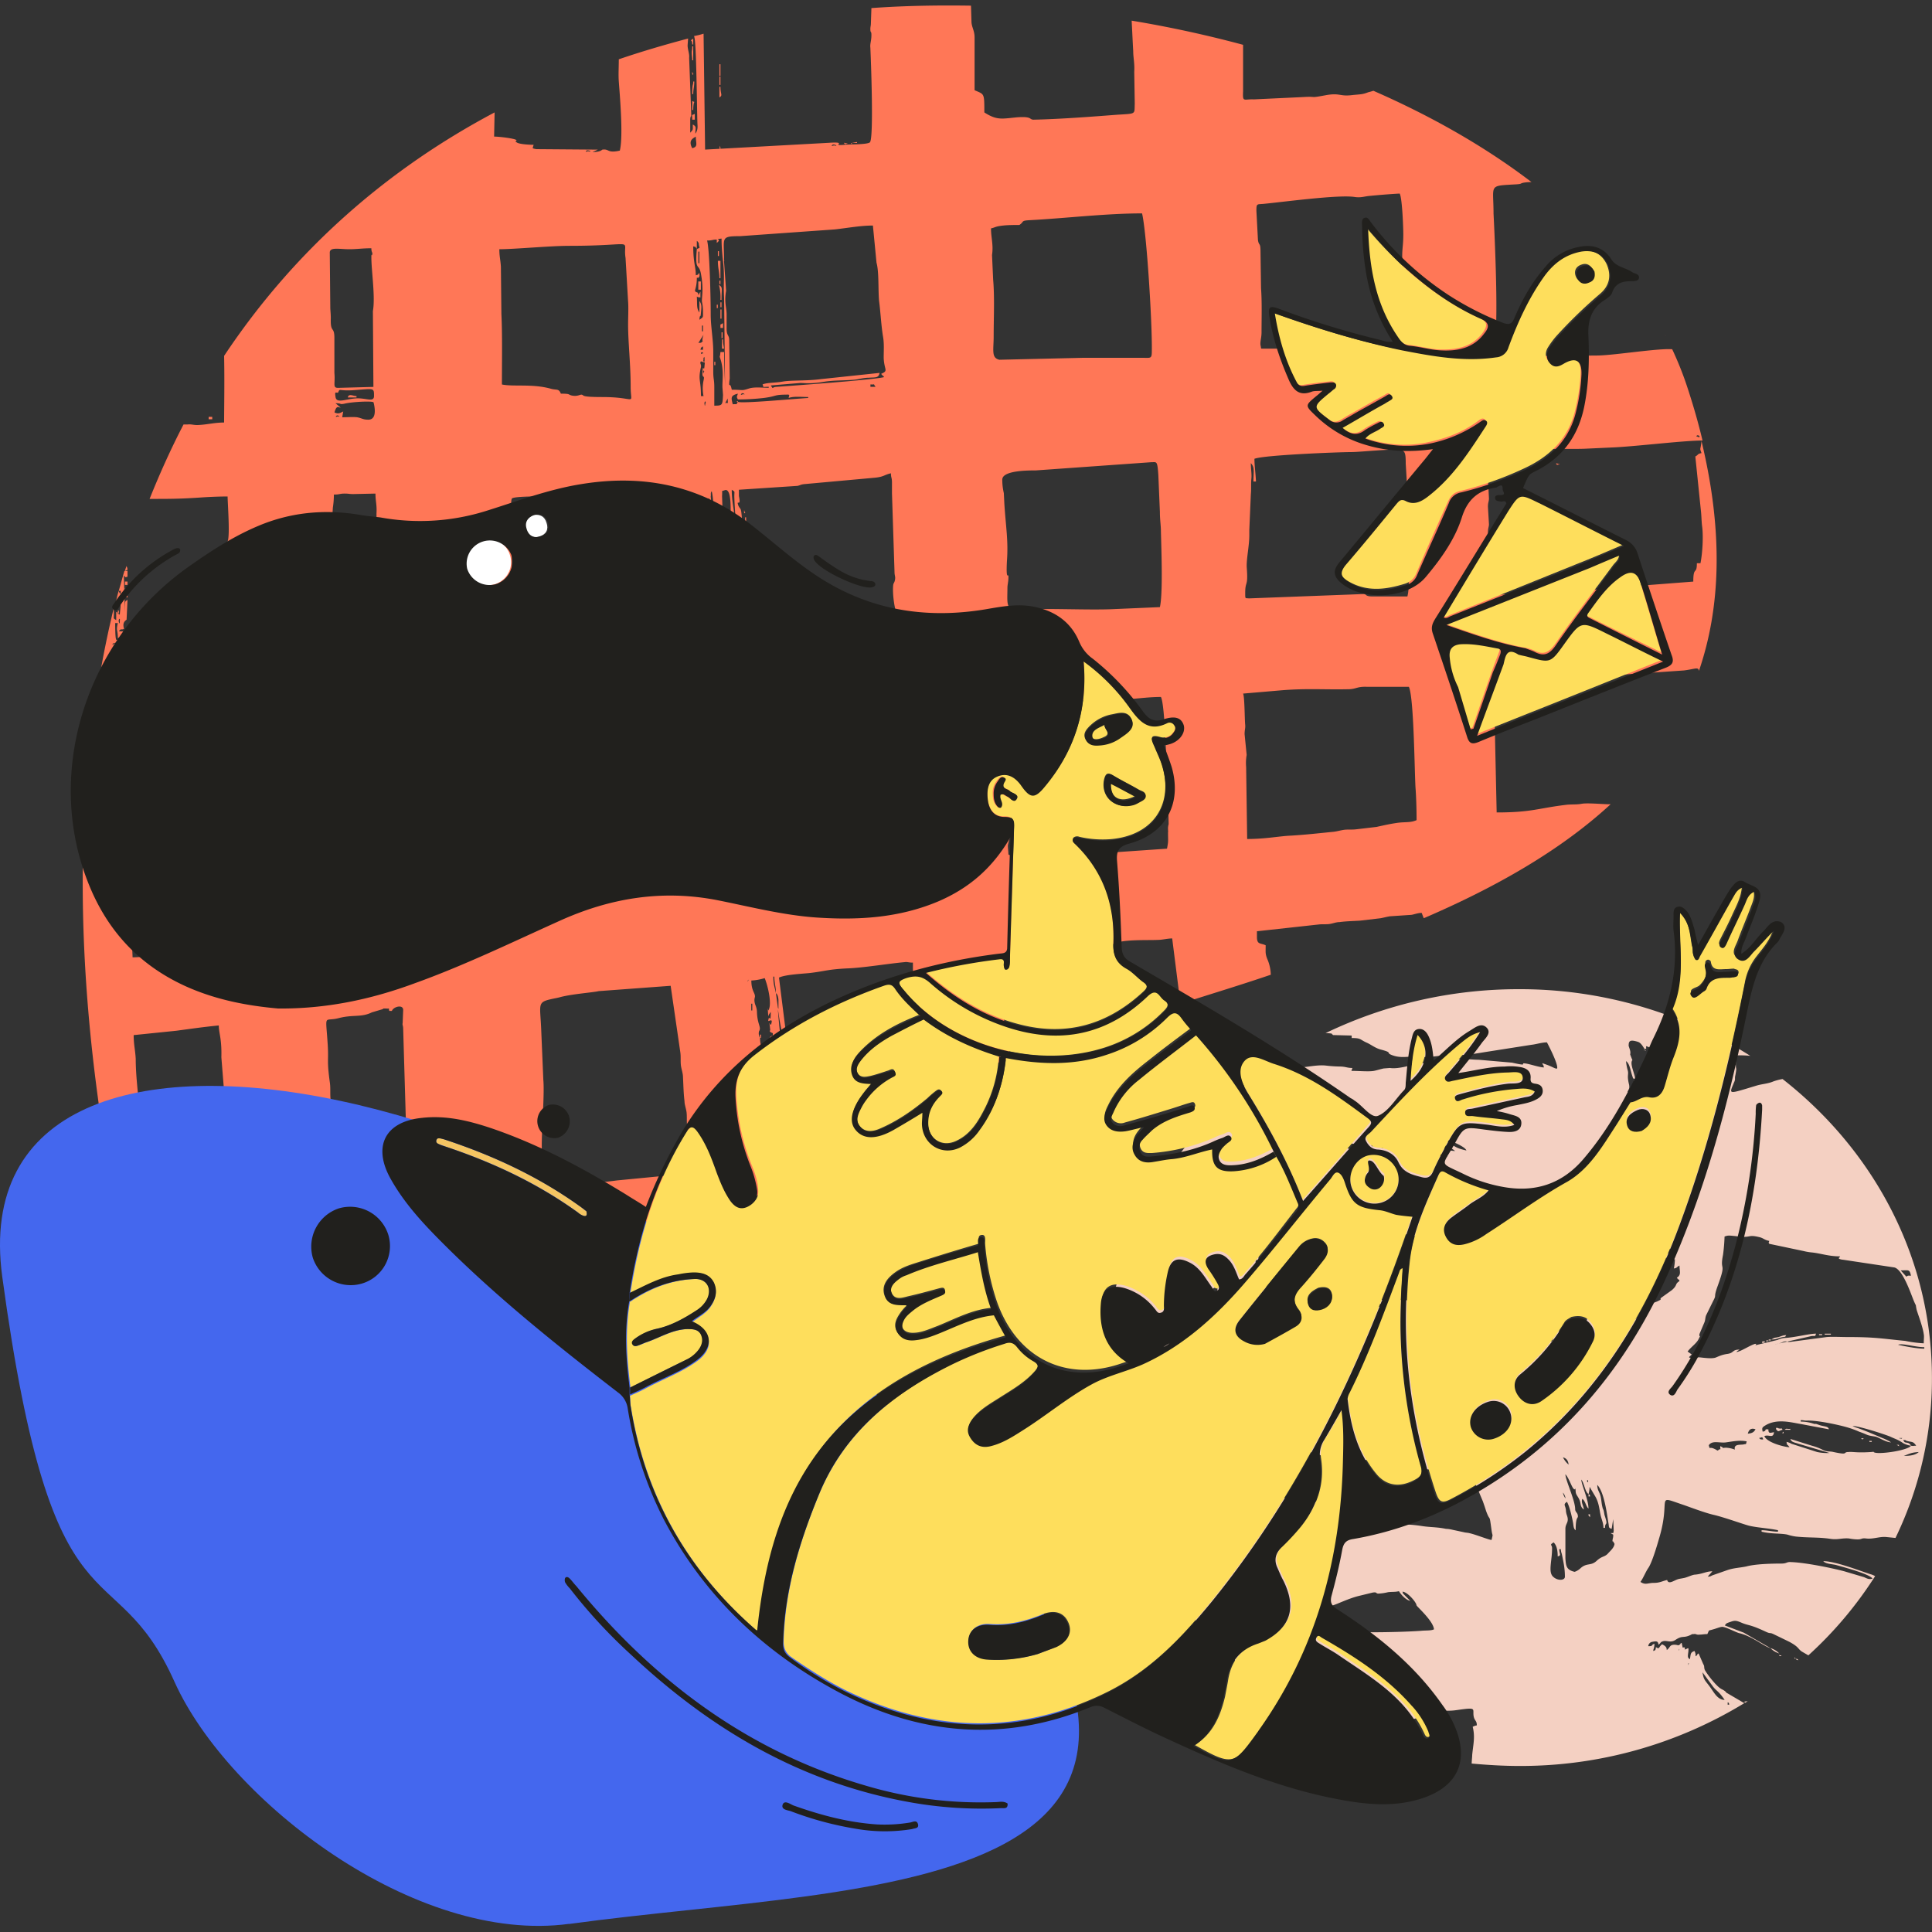 <svg id="Capa_1" data-name="Capa 1" xmlns="http://www.w3.org/2000/svg" viewBox="0 0 1000 1000"><rect x="0" y="0" width="1000" height="1000" fill="#333333" stroke="none"/><title>Mesa de trabajo 6</title><path d="M786.1,512a223.14,223.14,0,0,1,119.84,34.5,56.87,56.87,0,0,0-6.65-.25,12.74,12.74,0,0,0-.79,5.5c0,2,.53.5-.27,4.75-.53,2.25.27,1.75-.8,4-2.39,6-3.45,6,11.43,1.5,3.19-1,6.11-1,9-2.25a29.84,29.84,0,0,1,4.79-1.25c47.29,37,77.32,92.52,77.32,154.78a189,189,0,0,1-18.87,82.76l-5-.5c-3.46-.25-6.65,1.25-10.37.75-2.39-.25-1.86.5-4.25.5a24.9,24.9,0,0,1-4.52-.5c-3.72-.25-5.58.75-9.3.25-6.37-1-11.69-.5-18.33-1.25a25.91,25.91,0,0,1-4.25-1c-4-.75-8.24-.25-13.29-1.5v-.75c2.92,0,5.58.75,8.5.75v-.75c-4.51-1-10.09-1.25-14.61-2.25-2.39-.5-13.29-4.5-18.87-5.75-4.25-1-10.89-3.5-15.14-5-15.68-5.25-6.38-4.25-13,17.5-1.07,3.75-3.46,11.75-5.32,14.76-1.59,2.25-2.65,5.25-4.25,7.5,2.66,1.75,3.72.5,6.91.5s4.52-1,6.91-1.5c.53,2,2.39,1,4,.25,2.13-1,2.13-.75,4.52-1.25,1.6-.25,4-1.5,5.58-1.75,4-.25,6.11-1.75,9.3-1.75l-2.39,2.75c1.6,0,1.33-.25,2.66-.75l7.17-2.5c3.46-1.25,6.38-1.25,10.1-2,4.52-1.25,12.49-1.5,18.07-1.5,3.19,0,2.66-1,5.31-.76,7.18.26,20.73,3,27.37,4.76l10.1,3c1.33.5,2.66,1.5,4.52.75-1.86-2.5-15.42-6-18.87-7-1.86-.5-5.31-.5-6.64-2,6.11,0,18.33,4.76,24.44,6.76a9.8,9.8,0,0,1,2.4,1,201.45,201.45,0,0,1-34.55,41l-3.45-2c-2.13-1.5-1.33-2.25-6.38-5l-8.24-4c-2.12-1-1.33,0-4-1.25-8.51-4-8.77-3-12.76-4.75-1.86-.75-2.92-1.25-5-.5-2.92,1-2.39.75-3.45,2l9.83,3.75,13.82,8a10.36,10.36,0,0,1,4.52,2.75,10.36,10.36,0,0,1-4.52-2.75c-3.19-.75-9.57-6.25-16.21-7.75-1.86-.5-6.91-3.25-8.77-3.25-1.06,0-3.45,1-4.52,1.25-3.18,1-1.86,0-3.18,2.5-1.86,0-2.66.25-3.72.25-2.4.25-1.6-.5-3.46-.25-1.06,0-.53,0-1.59.5-3.72,1.75-4,0-7.71,2.5-2.66,1.75-4.52,0-6.64.75-1.33.5-.8.75-2.13,1.75-.26-1.75-.79-2-3.19-1.5a2.45,2.45,0,0,0-2.12,2.25c2.92,0,1.06-.5,3.19-1.25,0,2.5-.8,3-.53,3.75,1.06-.5,1.06-.25,1.32-2,0,0,.27,0,.27.25,1.86.75.8,0,2.92-1.75,1.33.75,2.39,1.25,2.39,3,1.86-1.25,1.33-2.75,4-2.75,1.86,0,1.86.75,2.92-.25.8-.75-.79.25.8-.75l.53,2.5c1.6-.5,1.06.5,1.06,1,1.86-.5,2.13-1.75,1.86,1.25-.26,2-.53,3,.8,3.75.53-2.25,0-3.5,2.39-4.25a4.32,4.32,0,0,1,.53,2.75c1.33-.75.54-1,1.6-1.5l2.39,5.5c.8,1.25.27,1.5.8,3,1.06,2,6.11,8.76,8.77,10,2.92,1.5,1.59,1.5,3.18,2.25l8.51,5a222.17,222.17,0,0,1-116.39,32.5c-8.23,0-16.47-.5-24.71-1.25,0-1.5.27-3.25.27-4.5.53-5.5,1.59-9.25.26-14.5a5.32,5.32,0,0,1,2.13-.75c0-2.5-1.06-2.25-1.6-4.5-.79-4,2.13-5-8.23-3.5-6.65,1-5.05-.5-8.51,1.75-1.59,1.25-1.86.5-4.25.75l-8.5,1.75c-6.11,1.75-6.91.25-6.91,3.25-1.59,0-1.86.5-4,.5h-4.51c-10.9,1.5-14.35.75-24.71,1.25-42.52-19.25-77.33-51.51-98.59-91.27l2.93-8c-.8.25-3.19,1-6.11,1.75A193.78,193.78,0,0,1,573,734.06a11,11,0,0,1,3.45-.75c3.19,0,.54,1.25,6.91-.75l6.11-2.25c14.09-5,9.84-6.5,10.1-10.25.27-2,1.33-.5.53-2.5a10.77,10.77,0,0,0-2.12-4.25c2.66-.75.8-3-1.33-6.75-2.66-5-.53-2-2.66-7.25-1.06-2.75-2.65-7.75-4.52-9.25-4.25,1-6.37,4.75-11.42,5.75-.53,1.75-.53,1,0,2.75-1.33-1-.8-1.25-3.19-.75l-2.66.75c4.79-61,38.27-114.52,87.69-148.28,3.45.75-.8.75,4.78.25v.25c.8,2.75,2.39.25,7.44.25l.53,1.5c2.93,0,9-1.5,13.56-1a69.09,69.09,0,0,0,7.17.5c3.19,0,3.72.75,6.64.75l-.53,1.5c4,0,9,.5,11.69,0,1.33-.25,3.72-1,5.05-1.25l3.19-.25c3.19.5,7.44-.5,11.43-1.5,5.31-1.25,23.38-3.25,28.69-3,1.6,0,3.72.25,5.85.25l17.27,1.5c9.83,2.25,2.93-.25,7.44.5,2.66.5,6.11,1.75,9,2-.27-2-.27-.5-.8-2.25,1.33.5,2.92,1,4,1.5,1.32.5,3.72,2,3.72,1,.26-2.5-4.26-11.25-5.32-13.25-2.66,0-5.58,1-8,1.25l-23.92,3.75c-2.92.5-4.78.75-8,1.25-2.65.25-5.31.25-8.23.75-8.24,1.25-4-.25-7.71,0-6.64.75-5.31.75-11.43.25-4.51,0-8.23,1-12.48-.5s.53-1.25-6.12-3c-2.92-.75-5-2.5-7.17-3.5-4-1.75-2.92-2.5-8-2.5V536l-9.57-.25a.25.25,0,0,1-.26-.25c-1.07-.5.79-.5-2.93-.75h-.79A230.4,230.4,0,0,1,786.1,512ZM932.24,860.08Zm-27.63,20.51c-.53.25-.8.5-1.33.75l-.53-.5a5.47,5.47,0,0,1,1.86-.25Zm64.3-134.28h0c-.53-.5.8-.5-1.33-.5v.5ZM928,857.83Zm-63.51-40.5h0c0-.25-.26,0,0,0ZM728.7,892.84ZM949,739.81h0c0-.25-.26-.25,0,0Zm9.83,3ZM649,775.32h0c.26-.25,0-.25,0,0Zm269.17-35.26Zm30-49.25h0c0-.25-.26-.25,0,0Zm6.38,50.75Zm-25,117-.79-.75c.26,1-.27.5.79.75.54.75,0,.5,1.33.75-.79-.75-.26-.5-1.33-.75Zm-108.67-186c0,1,.53,0,0,0,.26,0,0-1,0,0Zm33.74-22c0,1,.53,0,0,0,.27,0,0-1,0,0Zm-3.72-107c0,.25.53,0,.53,0s.8,1,.27,0h-.27c-.53,0-.79-.75-.53,0ZM845.62,559c0,.5.79.75.53,0s1.06,0-.27,0c-.53,0-.26-.75-.26,0ZM734,591c.53.5,1.59-.5.53-.25,0,0-1.33-.25-.53.25ZM963.6,744.81c.53.5,1.59-.5.53-.25,0,0-1.06-.5-.53.25ZM921.08,857.08c.53.5,1.6-.5.53-.25-.26,0-1.33-.5-.53.25Zm1.6-115.52c-.27.75.53.25.53,0,0,0-.27-1-.53,0Zm-105-84.51c0,.5.79.75.53,0-.27-.25-.8-1-.53,0ZM983,748.57c-.53-1.26.8-.51-1.32-.76l1.32.76Zm-67.75-54.76h1.32v-.5c-2.65,0,.54.5-2.39.5v.5c2.13-.25.53-.25,1.07-.5ZM811.07,662.55h.54V661.3h-.54v1.25Zm130.47,28.51h1.6v-.5h-1.6v.5ZM822.23,773.32v1.25h.8c-.26-1.25,0-.75-.8-1.25a14.08,14.08,0,0,0,.54-3.75l2.65,4.5c2.39,3.75,2.39,7.75,3.19,10.75.53,2,1.33,3.75,1.33,6h.8c0-3.5,1.86-.25-.27-6.75l-.26-1.5c-.27-1.5-.54-1.25-.8-2.5-.53-2-.53-4.25-1.06-6-.54-2-1.6-2.75-1.6-5.5,3.72,4,5,15.25,5.85,20.25.26,1.75,0,2,1.59,2.5l.8-5,.26,6c-.26,1.75,0,1-1.59,1.25l1.33.75a5.77,5.77,0,0,1-.27,2.25c-.26,2.5-.26.25.53,1.75.54,1.25.54.25.27,1.5-.53,1.75-2.39,3.25-3.45,4.5-1.86,1.75-2.93,1-5.85,3.75-2.92,2.51-4.78.75-8,3.51a8.52,8.52,0,0,1-3.19,2c-4.25-1-4.52-3-4.78-7V791.32c0-3,2.12-3.25.79-7a8.67,8.67,0,0,1-.53-2.75c-.26-2.5-1.59-2.75.53-4.25,1.33,2.25,2.66,8,3.19,11,.27,1.75.27,3,1.33,3.75,0-8.25,1.6-5.5,1.06-8-.26-1.25-1.32-1.5-1.32-3,0-4.5-5.05-15-5.05-18,1.86,2,3.19,6.5,4.25,7.5,1.06,1.25.8-1.75,1.06,1.25,0,1.75,1.06,2.5,1.86,4.25,1.06,2.25.27,3.75,2.39,5.25-.26-2.25-1.59-3.75-.79-5.5,1.59,1,1.86,4,3.18,5,0-4.75-3.72-12.5-3.72-15,1.6,2,1.86,6.25,3.72,7.5ZM860.76,546v-1.25H860c.26,1-.27.5.79,1.25ZM821.44,675.55v-1.5h-.8c0,.5-.27.5.8,1.5ZM823,785.32v-1.5h-.8c0,.5-.26.25.8,1.5Zm89-90.26c1.86-.25.79.5,1.59-.75-1.06,0-1.59-.25-1.59.75ZM808.68,663.3c1.07-.75,1.07-1.75,0-2v2Zm135.78,27.51h3.19v-.5h-3.19v.5Zm-20.72,49.25h2.92v-.5c-1.86.25-1.86-.5-2.92.5Zm-115.06-79h.8c0-2,.53-2.5-.8-3.5v3.5Zm111.6,79.76c1.33-.25,1.07-.5,2.4-.75-1.07-1.5.26-.25-2.13-.75-.27,0,.53-.25-1.33-.25.27,1.5,0,.5,1.06,1.75Zm-3.45-47.5a9.38,9.38,0,0,0,4-.75c4.25-1.25,2.65,0,3.72-1.5-1.6,0-2.4.5-4,1-2.13.5-1.59,0-3.72,1.25Zm-57.4-138.78h.8c0-1.5.27-5.5-1.33-5.5-1.86,0-.53,1.5.53,5.5Zm34.81,326.56c.8.5.54,0,.8,1.25h-.8v-1.25Zm-59-8.5Zm0,0Zm46-7,5.32,7.26c1.86,2.5,2.66,2,6.11,7-3.45,0-5.31-3.5-6.91-5.75-2.92-4.25-4-4.25-4.52-8.51Zm-7.44-4.25c0-1,.8,0,0,0,.27,0,0,1,0,0Zm-4.78-7.5c0-.75.53,0,0,0,.27,0,0,1.25,0,0Zm-143-30c2.4.25,6.12,4.5,6.91,6.25.53,1-.26.25.8,1.5,2.66,2.75,8.24,8.25,8.5,11.75-1.59.75-4.25.5-6.64.75-10.1.75-29.76,1-39.06.5-1.86,0-1.59-.25-3.72-.5h-4c-1.33,0-2.12-.5-3.72-.5-2.92.25-.79,2.25-8.77.5-7.44-1.5-1.86-.25-4.78-.25a2.52,2.52,0,0,1-2.12-1.75v-3.25c1.06-4.5,5.31-.25,9.83-2.25l5.31-2.75a23.85,23.85,0,0,1,5.58-3c2.39-.75,8-3.5,13-4.75l7.18-1.75c2.65-.5,1.59.5,3.19.5a26.53,26.53,0,0,0,5-.75c2.4-.25,3.46,0,5.58-.5,1.07,1.75,3.46,4.5,5.85,5l-3.19-3.25c-1.06-1.25-.26.5-.8-1.5Zm78.13-25.51c1.86,1.75,2.12,5,2.12,7.25,2.13-.5.8-1.25.8-3.75h.8a8.29,8.29,0,0,0,.53,2.5c.79,4,1.59,7.26,1.59,11.76,0,2-3.72,2.25-6.11,0-2.66-2.5-.53-8-.53-14.76,0-2-1.6-1.5.8-3ZM809,772.57a6.24,6.24,0,0,1,1.33,3,6.14,6.14,0,0,1-1.33-3Zm0,0Zm12.49-6.5c.53.5.53-.75.53,1.25-.53-.75-.53.25-.53-1.25Zm0,0ZM711.7,755.57c3.18,0,2.39.25,5,.75a112.9,112.9,0,0,1,16,3.5c4.78,1.25,19.13.75,24.71.75,2.92,0,3.45,2.75,4.78,4.75a17.86,17.86,0,0,1,1.33,2.25l4,9.5c.53,1.5,1.06,3,1.59,4.75,2.39,6.75,1.59.5,2.92,10.25.53,3.75.8,1.25,0,5-1.33,0-8-2.75-11.42-3.5-.8-.25-2.13-.25-2.93-.5l-5.84-1.25a16.51,16.51,0,0,0-3.46-.5c-4.78-1-8.23-.75-12.75-1.5a76.94,76.94,0,0,0-15.15-.75c-1.32,0-1.06-.25-2.92-1l-8-3.25-4.52-1.5c-10.63-4.5-21.52-6.25-33.21-6.5-1.6,0-3.19-.75-4.79-1-3.45-.5-.53-.5-4.51-.5-3.19.25-7.44.5-10.37,1.5a19.17,19.17,0,0,1-5.58.5c.54-1.25,1.07-.5,2.13-2l-18.07,4.25c.8-3,6.38-4.25,9-5.75,1.86-1,.53-.5,1.86-1.5a18.62,18.62,0,0,1,2.39-1.25c.79-.5,1.06-1,1.86-1.5s1.86-1,2.65-1.5c2.13-1.5-.26-1.25,3.19-4,4.52-3.5,2.13-1.75,3.46-4,.79-1.25,1.33-.75,1.86-1.75,1.33-1.5-1.07-1,2.12-4.25,4-4.25,1.6-3.25,7.18-2.5,4,.5,1.59-.75,6.37-.25,6.12.75,8,0,9.84,1.25,2.92,2.25,3.45-.25,9.56,1.75,2.13.5,13.29,1.25,17.27,1.5,1.33,0,.27-.25,2.4-.25ZM809,754.32c1.86.5,2.66,1.75,2.92,3.75a11.25,11.25,0,0,1-2.92-3.75Zm176.44-.75c3.18-1.25,4-1.75,7.7-2-1.86,1.75-5.05,2-7.7,2Zm-94.87-3.5Zm0,0c-1.32.25-.53.25-1.59.75-4.78-3-3.72.25-4.52-2.76,1.86-2.75,5.58-1,9-1.5s7.17-1.25,10.63-.5c-.54,1.75,0,1.25-1.33,1.5-1.33.5-5.58-.5-4.79,2.76a14.63,14.63,0,0,0-4.78-1c-2.92.25-.53.25-2.12-.5,0,.25-1.07-1.26-.54,1.25Zm98.59-1.76c-1.6-2.75-3.19-.5-4-3,2.39.25.27,0,1.86.5,2.39.75,3.19,0,4.78,2.5-2.12,0-.79.26-2.65,0Zm-6.12-4h1.6c-.8.5.8.5-.8.25-.8,0-.53,0-.8-.25Zm-72.54,0c1.6-.25,1.6-1,2.13.75-1.6,0-1.33,0-2.13-.75Zm72.54,0Zm-78.38-2.25c.79-3,2.65-2.75,4-2.25-.79,1.25-1.33,2-4,2.25Zm84.5,6.25c-1.86,2.51-16.21,4.51-18.87,3.51-1.06-.25.53-.5-1.86-.25-7.71.5-9.3-.25-11.69,0-3.19,0,.53,1.75-7.71,0-1.86-.5-3.19,0-5.31-1a28.76,28.76,0,0,0-5.85-2.26l-11.16-3.5c.53,1.75,2.13,1.75,4.25,2.5l16,4.76a25.3,25.3,0,0,1-6.38-.5l-13.29-4.26a8.26,8.26,0,0,0-2.65-1c.79,2-.54,0,.26,1.25a9.13,9.13,0,0,1,1.33,1.51c-2.13,0-11.69-2.26-13-5.76,2.39-1,4.52,1.5,5-2-1.86.25-2.92,1-2.92-1.5h-1.33c-.53,1,0,.75-1.6,1.25-.53-2-.26-2.25,1.33-3.25,6.11-3.75,13.55-1.5,18.34-.75l14.61,2.75c-.53-1.75-2.13-1.25-5.05-2.25-3.45-1.25-.53,0-3.19-.75a20.91,20.91,0,0,0-6.37-1v-.75c1.86,0,1.32.25,3.18.25,5.32-.25,17,2.25,21.79,3.75a46.05,46.05,0,0,1,5.32,2c5.05,1.75,3.19,1.75,8.24,2.5,1.59.25,5.58,3,8.23,3a25,25,0,0,0-4.51-2.25c-4.79-2-7.44-3.25-13-5.25a10.87,10.87,0,0,1-2.4-1c2.93,0,15.68,4,19.4,5.5,3.19,1.5,4,1.5,6.91,3.5a12.1,12.1,0,0,0,4,1.25ZM674.49,723.56c1.07-.5,1.33-.25,2.13.75-3.45,0-1.59-.25-2.13-.75Zm234.1-27Zm87.42.75v.75c-4.25,0-10.09-1.25-13.55-2,1.86-1,9,1.25,13.55,1.25Zm-77-1.5Zm-324.45-7c.27,1.25.27.75-.53,2-1.06-1-2.12-1.75.53-2Zm9-5.51c1.59.5,1.06.5,2.92,3a10.38,10.38,0,0,1,1.6,4.26h-1.33c-.53-2-2.93-4.51-3.19-7.26Zm55-1.75c.53-.5,2.39.75.53.25,0-.25-1.33.25-.53-.25Zm-51-1a5.32,5.32,0,0,1,2.13-.75,17,17,0,0,1,2.13,2.25c-1.07.75-1.33.5-2.4,1.25a27.84,27.84,0,0,1-1.86-2.75Zm98.05-3.75v-1.25c3.19,0,6.91-.75,11.43-.75,5.31,0,6.38-.5,7.44.75-1.06,1.25-5.58.75-9,.75l-9.84.5Zm-89.81,5.75c-1.86,0-2.66.25-3.72-1.25a3.63,3.63,0,0,1-1.06-2.25l7.17-3.25c1.07-.5,1.6-.75,1.86-1.75a18.52,18.52,0,0,1-4,.75c.26-2.75,2.65-3,6.64-4.5,6.38-2.5,3.19-3.5,7.44-4,0,4.5.8,3.25,0,6.25-.53,2.25-1.86,7-3.72,8.5-1.59,1-8.5,1.5-10.63,1.5Zm368-25c4.25,0,4.52-.75,5.32,2.75-1.6,0-1.33-.25-2.4.5l-2.92-3.25Zm-141.89-1.5c-.27-.75.53-1.5,0,0,.26-.25.26,1.25,0,0Zm-1.6-.5h0c0,.25-.26,0,0,0Zm-35.34-5a10.49,10.49,0,0,1,3.19-.5c.27,1.25,1.33,4,1.33,5,0,4.5.8-.25,1.33,3.75,1.59-1,.53-4,.53-9a58.24,58.24,0,0,1,6.91-.75,11.56,11.56,0,0,0,1.33,4.25c0-2.75-.27-4.5,2.12-4.75.27,1.75.8,1.5,1.33,5a60.55,60.55,0,0,1,.8,12c0,2.75.53,4,.53,6.25,2.13-.5.8,0,.8-4.75l.53-5.75c0,2.25.8,4.5.8,6.25,0,1.5-.54,1-.27,3,.53,4.25.27,6,.27,10.5,0,1-.54,1.25-1.33,1.5-2.66-.75-2.39-3.25-2.93-5s0-1.25-1.06-1.5c1.06,2.25.53,7.5-.53,9.25-1.86,1-2.13-.5-2.66,1.25-.53,1.26.27,1.51-.79,3.51-1.07-.75-1.07-1-1.33-2.75h-1.6c0,6.75-1.06,10.25-7.7,7,0-4,1.06-10,1.06-13.76-.27-10.5,1.06-10.5-.53-25-1.06-1-1.86-4.25-2.13-5Zm46-7.75c3.19.25.8,1.5,2.92,3v-3h1.33c.53,1.75,2.13,5.75,2.39,8,1.6-.25,2.4-.25.54-4.75-.8-1.75-.8,0-.8-3,2.12,0,2.66,0,3.19,3.25a29.87,29.87,0,0,1,.53,4.5c2.66,1.25.8-2.25,2.13,2.75,1.86-1.25.53-1.25.53-4.75h-1.33c0-2.5-1.06-4-.53-6.25h1.59c0,5.25,2.13,2,2.13,9.75,1.33-.75.79-.5,1.33-.5a23.39,23.39,0,0,1-.54,4.75c1.86-.25,1.33-.75,2.93-1.5,0,3,1.06,4.75-1.33,6.25.26.75.26.25.53.75.8,1,0-1,.8,1-2.66,1.75-.8,2-4,4.75l-5.58,4c-.8,1,.8.5-1.33,1.5-2.66,1.5-4.25.5-7.44,5.5-1.59,2.5-5,4.5-7.7,6-3.72,2-3.46,1.25-4.79,2.25-.53.5-3.45,3.26-5.84,1.76-2.13-1.51-2.39-13.76-2.13-15.26.27-2,0-1.25,1.06-1.75.8,1.75-.26,1.5,1.07,3.25.79,1.25,1.06,2.75,1.59.25v-3.25l.53-10.75c0-2-.79-2.25-.79-4.75V651.8h.79c0,2.5,2.39,10.75,3.19,13.5a5.54,5.54,0,0,0,2.39-.5c0-1.5.27-2.25.27-3.25,0-1.25-.27-1.75-.27-3,0-1.5.27-.75.53-2.25l.8,2.75c1.33-.5.27.25,1.06-1.25.54-1,.54-.25.54-2-.27-3.75-2.4-7.5-1.86-9.5.26-1,.79-1.25,2.65-1.5,1.07,1.75,1.07,2.5,1.33,5l1.6,4.75c0-1.5.26-2.5,1.32-3,1.86,7.25-1.06,7,1.6,7.75a30.79,30.79,0,0,0-1.06-8.75,6,6,0,0,0-.54-1.75c-.26-1,0-1.5-.26-2.5-.27-2.25-1.6-2.75,2.12-2.75,0,2,0,2.25,1.33,3,.27-1.25-.26-2-.53-3.75Zm68,53c0-.25.26-.25,0,0l18.6-4.25c2.12-.25,1.86.5,2.39-1.25-3.72,0-10.9,2-16.48,2.25a11.07,11.07,0,0,0-3.45,1l-11.43,2.75c.8-1.25.27-.5,0-.75-2.39.5-7.44,4-9.83,4.25.53-.75,1.06-.75,1.6-1.25-4,0-2.66,1.75-6.38,2.25-3.46.5-5.32,1.75-6.38,2-2.12.5-5.58,0-8-.25-1.33,0-3.45.25-4.25.25-2.13,0-.53-.75.26-1.75l-2.12-1.5c1.86-2.5,4.78-4.25,5.84-6.75,1.07-2,.27-.75.27-1.5v-.75l2.66-6.26c.53-1.5.26-2.5,1.06-4l3.45-7c1.86-3.5,0-1.25,2.13-7.25,5.05-13.75,1.06-7.25,2.92-16.5a91,91,0,0,0,.8-9.5c1.86-.75,2.66-.5,5.58-.25,8.77,1.25,5.85-1,12.22.5,2.39.5,2.66,1.5,5.32,2-.27,1.25-.53.5,0,1.5l17.8,3.75a28.23,28.23,0,0,0,4.52.75c4.51.5,8.5,2,14.35,2-.53,1.25-.8.25-.53,1.25a6.48,6.48,0,0,0,2.12.5l26.57,4c4.52,1.25,8.77,14.5,10.1,17.5,1.59,3.75.53.25,1.33,4.25.53,2,3.19,8.75,3.72,12.76.26,1,0,2.75,0,4.75a62.88,62.88,0,0,1-9.57-1.25c-12.75-1.25-15.67-2-30-2-3.19,0-7.71-.25-10.63,0l-18.87,2.5c-2.12.25-1.33-.75-3.72,0a14.59,14.59,0,0,1-4,1.25ZM802.57,650.05c.27,1.75.8,3.25,1.06,5,1.6,9.75.8,22.5,1.6,26.75l.26,1.5-1.32,8.51c-.8,2.75-.27,3.75-4.79.5a14.53,14.53,0,0,0-4.51-2c-2.66-1-13.56-7-18.61-8-8-1.25-2.39.25-10.89-2.5-12.49-4-21-5-33.48-6.5-3.72-.5-13-.5-17-.5a61.28,61.28,0,0,0-15.94,2c-4,1-1.06,2.75-5.31,3.5a24.73,24.73,0,0,0-3.72.75,24,24,0,0,1-3.19,1c-1.33,0-1.6-.5-2.66-.25s-.53,1-3.19,1c-2.39,0-.26-1.25-4,.75-2.66,1.5-2.4.25-4.52.25-2.66,0,.53.5-4.25,0a39.67,39.67,0,0,0-4.79-.5l2.13-.75-8.24-.75c0-7,0-3.25-1.06-7.5-.53-2-.53-6-1.33-8.75a21.58,21.58,0,0,1-1.33-3.75c-2.12,0-2.12-.5-2.65-2.25-2.4-8,.53-3.75.53-6.75,0-.75-.27-.75-.8-1.5,1.86-1,1.59-1.75,3.19-4.25,1.06-1.75.26.25.8-3.25.26-1.5-.27-.25.53-1.75a6.73,6.73,0,0,1,1.06-1.25c1.33-2,0,0,0-1.75,0-.5,1.86-3.25,2.92-6,1.86-4.51.8-1,.8-3.25,0-.76,1.06-1.76,1.33-3-1.6,1-.8.75-1.86,1.75-.53.5-1.86,1.51-2.39.5-.53-1.5,2.12-1,2.12-7.25,0-1.25-.79-1-1.59-1.5,0-3.75-1.33-4.5,2.66-3,2.65,1,7.7,5,12.75,7.25,4.25,1.75,17.54,8,21,8.26,2.13.25,2.13-.25,4.52.5,5.85,2,10.36,2.75,15.68,4.75l17,3.5c1.6.25,2.93,1,4.52,1l17.27,2a4.57,4.57,0,0,1,1.6.75c1.32.5,3.72.25,6.9,1.25,1.07.25.54.25,2.13.75l9,2c2.4.75.27.5,2.66,1,5.58,1,4.52,1.5,10.36,1.5a43.74,43.74,0,0,0,5.85-.25c2.92.25,7.18.5,11.16.5Zm-69.09-54.26ZM715.15,593c1.59.25,1.33-.25,1.59,1.25h-1.59V593Zm18.33,2.75c-1.86,0-5-.25-5-2,0-1-.8-.5.53-1s18.33,4.75,20.19,6c-4,0-5.84-1.5-8.5-2-5.58-1-5-2-7.71-2.25.53,1,.27.25.53,1.25Zm-25.24-3.25v1.25l-1.59-.5c.79-1-.53-.5,1.59-.75Zm-3.45,0h0c.26.25,0,.25,0,0Zm5.05,0c1.59-.75,2.39,0,4.51,0v1.25c-3.19-.75-1.06-.75-3.19-.5-1.59,0-1.06.25-1.32-.75Zm-17.28-2.25c.8.25,2.93,1.25,2.93,1.25,2.39,0,.79-.75,3.72.25,1.59.5,2.65.25,4,1-.53,1.75-.53,1.25-2.92,1.75s-2.92-.25-4.52-.75-.53,0-1.59-.25c-1.6-.25-1.6-1-3.19-1.25.8-1.75.53-.75,1.59-2Zm54.21-1c1.86.25,11.69,4,12.22,6.25-2.92-.75-4.25-1-6.64-2.5-1.33-1.25-5.05-3-5.58-3.75Zm0,0Zm-.8-.5Zm-17,1.5c-1.6-.5-2.13-1-2.13-2.25,0-1.5,0,0,2.39-2.25l1.6-1c2.65-.75,16.74,7.75,19.13,9a13.57,13.57,0,0,1,3.19,2c-4,0-9-3-12.23-3V594c1.6,0,2.66.5,3.19,1.5-1.59.75-4-1.5-10.63-2.75a35,35,0,0,0-3.72-1c.54-1.75,1.33,0,.54-1.75-.27-.75-1.07-.75-1.6-1l.27,1.25ZM843,541c0-2.25.8-3,4.78-1.75,1.6.5,2.66,2.5,3.46,3.75,1.06-.5.79.75.79-1.5,4.52,1.25,3.19,3.75,5.32,4.5.53.25.53,1,.8,0,.53-1.25-.8-.25-1.33-2.5l2.65,1c1.33.25.8-.5,2.93.5s1.06,1.75,5.84,2.25c.8,3-.79.75,1.07,4,1.59,3-.8,5.5-1.86,7.75-1.33,2.5,1.06.5-3.72,4.25-1.86,1.5-.54,1-3.19,2-1.6.75-.53,0-1.6,1-.79.76-1.59,2-2.39,2.76l-6.64,3.75c-4.78,0-4.52-4.25-5.58-5.5L842.43,565c.8-1.5,1.06-1.75.8-3.5-1.33-5.25,0-5.25-.8-7.75a26.24,26.24,0,0,1-.8-4.5c1.86,1.25,2.13,4.25,3.19,7.5.53,1.5.27,1.5,1.59,1.75-.26-2.5-2.39-7-1.86-9,.27-1.75,1.07,1.25-.79-3.75.53-1.75-.8-3.75-.8-4.75Z" fill="#f4d0c2" fill-rule="evenodd"/><path d="M68.12,663.29a141.15,141.15,0,0,0,5,16.76c4-.25,7.18-.5,11.43-.5l45.17-3c2.39,4.5,3.19,13,4.78,18.25l10.37,34.5c13.28,0,27.9-2.5,43.31-6.5h0c1.59-2.25,1.33-1.25,1.33-4.75l2.39,2c.53-1.25.8-2,1.33-3h-2.66l.8-3c2.12-2.25,2.12-4.75,3.45-7.25,1.07-2.25.53-2.75,1.86-4.75,1.86-2.75,2.93-3,2.93-6.5,0-6.75,2.39-1.75-1.07-10-.79-2.25-3.19-7.75-2.92-10.51.27-2,.53-1.5,2.92-1.75,4.25-.25,5-1.25,9-1.25.26,4.26,4,9.51,4.51,12,1.07,7.75-.79,4.25,3.72,12.75,2.13,3.75,6.65,7.5,10.37,12.5l.53.5c8.5-3.5,17-7.25,25.77-11.25h0c3.19-4.25,6.91-7.75,9.84-12.5,2.39-3.75,4.78-7,6.11-11l2.12-3.5c3.19-4.25,10.63-2.75,19.4-4l24.45-1.5c35.34-20.25,69.88-42.5,100.44-61.51h-2.13L412.5,591c-.8-6.5,0-14-1.33-20-1.6-7.25-1.86-18.51-3.19-27l-4.78-38c3.72-1.75,13.55-2,17-2.5,7.71-1,8.5-1.75,18.07-2.25,8.24-.25,21.52-2.5,30-3.25,1.33-.25,1.86.25,4.25.25,0,7.5,0,3.25.8,8,2.92,16.25,3.18,24.25,3.18,42.75,0,3.75-.26,9.51.27,13,.27,2,.53,3.5.8,4.75a180.6,180.6,0,0,1,19.93-9.5c8.5-3.25,17-6.51,25.77-9.51-.26-2.25-1.06-3.5-1.33-5.5l-1.33-9c-2.65-12,.27-18.5-1.86-26.5-1.06-4.5-1.33-1.25-1.06-5.75.27-3.75,0-4.5,2.39-6s10.1-2.76,14.09-2.76c8.23-.25,10.36-1.75,15.41-1.75,5.84,0,4-.75,6.91-.75l18.6-1c2.92-.25,1.06-.25,3.45-1,5.85-1.5,15.94-1,21-1.25,1.86,0,5.05-.75,7.18-.75L611,519.52c15.68-5,31.35-9.75,46.76-15a21.45,21.45,0,0,0-1.86-8.25c-1.06-2.75-.79-3.5-.79-7-2.66-1.25-4.52-.25-4.52-4.25v-3l31.89-3.5c1.86-.25,3.72,0,5.58-.25s3.45-1,5.31-1c3.72-.5,6.91-.5,10.63-.75l10.63-1.25c1.33-.25,3.19-.75,4.78-1l11.16-.75c1.6-.25,3.19-1,5.32-1,.26.75.53,1.5,1.06,2.75,37.2-16,70.68-35,96.72-59H832.6c-2.66,0-10.9-.75-13.82-.25-2.66.5-5,.25-7.71.5-14.88,1.75-18.06,4-36.4,4l-1.06-48.25c-.8-5-.27-10.76-.27-16,0-2.25,4.52-2.25,9.57-2.5,15.41-.75,31.62-3,45.17-3.5a84.47,84.47,0,0,0,11.69-1c4-.5,8-.5,10.1-.75l21.79-1.5c5.84-.75,7.44-2,7.7.25,11.16-32.5,12.76-71.51,1.33-119-.53,5.25-1.06,3.25,0,6.25-2.39.5-1.33.75-3.19,1.75l2.93,28.51c.26,2.5.26,4.75.53,7.25.79,5.25.26,14.25-.8,19.5H878.3c0,6.25-1.86,1.25-1.86,9.5l-38.79,3c-5.32,0-8.24.75-12.76,1.25-4.78.25-8.77.25-13.28.75-4.52.25-7.18,1.25-12.76,1.25-9.3,0-17.54.5-27.37.5,0-8.5-1.33-7.75-1.33-10.75l.27-11.5c0-2.75-.27.75-.27-2.25,0-1.5.27-2.25.27-3l-.27-4.75c0-2.25.53-2.75.53-4.25l-.53-9c0-2.25.53-2.75.53-4.25l-.53-10.76c0-2.75.53-1,.27-2.75-.27-2-.53-.5-.8-3.25a77.05,77.05,0,0,1,0-7.75c8.5-1.75,18.87.5,27.9-.75,6.65-.75,15.68-.25,22.59-.5l16.21-.75c13-.75,35.34-3.5,44.9-3.5-2.12-9-4.78-18.25-8-28a171.78,171.78,0,0,0-7.7-19.26c-7.71-.5-29,3-38.27,3.25l-29.23.25c-8.23,0-14.88-1.25-22.32-1.25-1.86-2.5-2.39-3-1.86-7,1.6-12.75,0-49.76-.79-65.51,0-14.75-2.66-14.25,10.09-15,5.58-.25,2.93-.5,5.85-1a23.07,23.07,0,0,1,3.72-.25c-23.92-18.25-51.55-34-81.84-47.26-.8.25-1.6.5-2.66.75-3.19,1.25-4,1-8.5,1.5-6.38.75-6.11-1.25-13.29,0-9.3,1.75-4.25.5-12,1L649,51.44c-5.32-.25-5.85,1.75-5.58-4.25v-24c-18.6-5-38-9.25-57.67-12.5.27,5.25.54,11.25.8,15.75,0,3.5.8,6.25.53,10.75l.27,16.5c-.27,5.75,1.06,5-9.83,5.75-13,1-29.5,2.25-42.52,2.5-2.39,0-.53-1.75-8.23-1.25-8.24.75-10.63,1.75-17.28-2.5,0-10.25,0-9.25-5.05-11.5V19.44c0-3.5-1.32-5-1.59-7.75l-.27-8.76c-17-.25-34.27,0-51.54,1.25l-.27,8c0,1-.27,1.75-.27,2.75,0,2.5.54.75.54,3.25,0,3-.8,4.5-.54,6.5.27,5.75,1.86,47.26-.26,49-1.33,1.25-12,1-13,1.25-8,.75,2.66-1.75-8.51-1l-63.77,3.5-.79-60a37.59,37.59,0,0,1-5.05,1.25s.26,0,.26.5c1.07,3,1.33,36,1.6,44.5,0,1.25.53,3.26-1.07,5.51,0-3.26.8-3.51-1.32-4.76,0,3,.26,2.5-1.33,4.26v-7c.26-2.5.53-.5.53-2.5L356.7,29.94c.26-2-.8-4.25-.8-6.5l.26-3.5c-12.22,3.25-24.18,6.75-35.87,10.75,0,4-.26,8,0,11.5.53,7.25,2.39,28.26.53,35.76-6.64,1.5-5.31-1-9-.5-.27,0-.8,1.25-5.05,1.25a1,1,0,0,1,.53-.25l2.13-1-31.89-.25c-2.39-.5-1.86-.25-1.33-2.25-1.86,0-7.44-.25-8.77-1.25-1.59-1,.54-.5-.26-1.25s-8.5-1.75-11.43-1.75L256,58.44v-.25c-54.74,29-103.1,70.52-140,126,.27,12.51,0,28.51,0,34.51-4.78,0-8.5,1-12.75,1.25-2.92.25-4-.5-6.11-.25H95C88.59,232,82.74,245,77.43,258.23c10.89,0,15.67,0,26.83-.75,3.46-.25,9-.5,13.55-.5,0,3.25,1.33,20.5,0,23.25-2.65,6-1.06,11-1.06,16.75l-.8,24.76c-.53,3.25.27,3.5,0,6-.79,8.5-.26,11-1.06,18-.26,2.25,0,.75,0,2.5,0,1-.26,1.25-.26,3l-22.32.5c-2.13,0-23.12,1.5-25.25,1-1.86-.5-1.33.25-1.33-2.25-.26-3.25,2.39-4-.53-6v3c-1.86-1-.8-.25-1.86-.25,0-4.75.53-2.25,1.33-5.25-2.92-4-1.33.5-1.33-7.25H60.68c0,3,.54,2.25-1.32,3.5L58.82,334l.54-.25c1.06-1,.53,1.5.79-1.5,1.33,1.75.27,1.5,2.39,1.75,2.93.25,1.6-1.75,1.6-3-3.19,2,2.12,1.5-2.66,1.75-.53-5-1.86,4.5-1.86-10.25H61c-1.06,4.25,0,3.25,0,7.75,2.39-.5,2.13-.25,3.19-1.75-.53-2.25,0-1.5-2.66-1.75,1.33-1.75,1.06-.5,2.66-1.25-.53-2-.53-3.5,1.33-4.75L66,310.49c-1.33,1-1.33-.26-1.33,6.5l-.53-18.51c2.12-.75-1.86,0,.53,0,.8,0-1.06.75,1.33,0V295c-.53,0-1.06.5-1.6.5-1.06,3.5-1.86,6.75-2.92,10.25,1.86.5.8-1.25,1.06,1.75a2.54,2.54,0,0,1-1.06-1.75A38.6,38.6,0,0,0,60.15,311v2.25c1.86-.75.27,0,1.86-2.5.8,2.75.27,3.5,0,7.25-1.86.5,1.33,0-1.86-1.25V321c-2.12-1.5-.79,0-1.33-6C36.24,408.25,36,522.77,68.12,663.29ZM862.09,174c0-.25-.26-.5-.26-.75l.26.75ZM65.47,293c-.27.75-.53,1.5-.8,2.5H66a4.47,4.47,0,0,0-.53-2.5ZM169.1,321.74l.53-6c2.92-3,1.86-13.51,1.86-17.26l-1.86,10.25c0-7.5,0-10.75,1.33-17v-10.5c1.33-.5-.8-.75.53.25,1.59,1-1.59-.25,1.33,1l-.27-9.75c-.79,2.25-.53,4.75-.53,7.25-2.12-.75-.8,1.5-.53-4.75l.8-12.5a44.82,44.82,0,0,0,.53-6.75c3.19,0,2.92-.5,5.58-.5,2.39,0,2.12.25,4.52.25l11.42-.25c0,4,.8,5.75.53,10.25,0,10,1.07,21.75,1.33,31.75,0,3.5-.26,7.75,0,11.5.27,2.76.53,2.26.53,4.76,0,2.25-.53,2.75-.26,4.5.53,6.75,1.06,13,1.06,21.25-5.05,0-9.3,1.25-14.61,1.25-8.77,0-11.16,1.25-15.42,1.25l.54-5.5h.53V334h-.27c.27-2.75,0-2.5,1.06-4.25l-.79,1.25c-1.33-1.5-1.07-1.75-.54-6.5l1.07-2.75ZM397.62,523l-.27-1.25.27,3.75c1.06.25-1.07,1.5,1.32-1.75,0,7.25-.79.25-1.32,4.75,2.92-.75,1.06-.5,1.86,0-.54,4.75-1.6-1.5-1.07,2.25l.27,2.5s-1.06.75,1.33,1.5V536c-3.46,1.25-.27,1.75.53,5.5,1.06,5.25,0,11.26,0,13.76,0,2.25.53,5,.53,8.5a.86.86,0,0,0-.27-.5c-2.39-5.25.27-4.5-2.39-7.5,0,4.5.27,7.75.53,12.5.8,10.75,2.66,27,2.66,37.25h-1.33c0-6.25-1.33-11.5-1.33-17.25,0-2-.26-2.75-.26-4.5L395,545.27c-.53-3.5-1.6-4-1.6-8,.54-.75.54,1.25.54-1.75h-.54v1.75a4.53,4.53,0,0,1-.53-3.5c1.33-2-.79-3.5-1.06-9.5,0-3.5-1.33-4-1.33-6.75a8.25,8.25,0,0,1,.27-1.5c.26-2-1.86-3-1.86-8.5a28.08,28.08,0,0,0,6.91-1.25c1.59,3.75,4,13.75,1.86,16.75ZM360.68,140.21ZM371,208.72Zm3.72,74.76ZM70,415.25h0c0-.25-.26,0,0,0ZM372.37,58.19Zm18.34,454.08c0,.25.26-.25,0,0ZM367.86,268.48ZM440.93,74h-.53l.53.75V74h2.66v-.5l-2.66.5Zm-59,134v-.5l-.8.5h.8c-1.33,1.75.53,1-2.66,1.25-.8-3.25-1.33-4.5,2.66-5.5-.53,1.75-.8,1.5,0,3a118.23,118.23,0,0,0,13.28-.75c7.71-1,4.52-1.75,13-1.75.54,1,.54-1,0,1.75,2.4-1,6.91-.5,10.1-.5v.5c-5.31.25-34.28,3-36.4,2Zm3.19,214.53V422l-.8.5h.8v1.75h1.33c-.54-1.75,0-.75-1.33-1.75Zm-9-137.27h.53l-.53-.75v.75c-1.59-1.5.27-.5-1.86-1.25,0-5,1.07-4,1.86-4.25v-3c-1.86-.5,0,.5-.53-.5V273c.27-2.5-1.33-1.25-1.59-8.75l-.27-7.5c.27-3.5-.53-2.25,1.33-3,4-1.5,2.92,11.75,3.19,15.5l-.27,4.25c-1.33,5,1.33-.5.53,8.75-.26,3.25,1.86,10.75,1.6,22,0,2.25-.8,2.25-.53,4.75.26,3.51,1.86,9.76.53,14.51-2.13-1-2.13-.5-2.39-3.25-.53-6.25-.27-17.51-.8-25-.27-2.25-.8-2.75-.53-5.5a26.61,26.61,0,0,0-.27-4.5Zm-3.72-209c0,1.5,1.07.25.27,0,0,0-.27-1.75-.27,0ZM358.29,37.94c0,1.5,1.06.25.27,0,0,0-.27-1.75-.27,0Zm26.84,227c0,1.5,1.06.25.26,0,0,0-.26-1.75-.26,0Zm2.39,173.78c.53.5,2.39-.75.8-.25,0-.25-1.86-.75-.8.25ZM437.21,74.45c.53.5,2.39-.75.8-.25,0,0-1.86-.75-.8.25Zm368.55,166c.53.5,2.39-.75.8-.25,0-.25-1.86-.75-.8.25Zm-416.38,213-.53-3.5c0,5.5.53,1,.53,5.5h.53c.27-3.25.27-1-.53-2ZM383,417a.86.86,0,0,0-.26-.5l-1.07-1.5c.53,3.25-.53,1.5,1.33,2ZM371,159.46h.54v-1.75H371v1.75ZM65.47,309.23H66v-1.75h-.53v1.75ZM369.72,189h.53v-1.76h-.53V189Zm2.65-42h.53v-1.75h-.53V147ZM61,317.74h.53V316H61v1.75ZM372.9,159h.54v-2.5h-.54V159Zm-1.32-26.5h.53V130h-.53v2.5Zm14.08,137.77h.53v-2.5h-.53v2.5Zm-321,36c1.33-1,.8,0,1.33-1.75H64.67v1.75ZM373.44,175H374v-3h-.53v3Zm-15.15-152h.53v-3c-2.39,1.75-.53-.25-.53,3ZM108,217h1.86v-1.25H108V217ZM65.47,344H66v-3.5h-.53V344Zm-.8-41.26H66V301H64.67v1.75Zm308.23-133h1.33v-2.5c-1.59,1.25-1.33-.25-1.33,2.5ZM383,395h.53v-4.25H383V395ZM372.37,43.94h.53V39.69h-.53v4.25Zm.53,121h.54v-4.75h-.54V165Zm16,284.55h.53c0-4.25-.53-6-.53-10.25v10.25ZM358.29,61.94h1.33v-3c-1.86,1-1.33-.25-1.33,3ZM64.67,332.74c0,1,.8,1,1.33,1.25l-1.33-8.5c0,1.75.27,2.5.27,3.75.53,3-.27.25-.27,3.5ZM358.29,56.94h.53c0-6,1.6-3.25-.53-4.75v4.75ZM64.67,339.24H66V335h-.53c0,2-.53,2.25-.8,4.25Zm307.7-300h.53v-6h-.53v6ZM180,205.72h4.52V205c-1.86,0-4-1.5-4.52.75ZM372.37,50.44c1.86-1.25.53-1.5.53-5.5h-.53v5.5Zm1.07,130h1.32c-.26-2.25-.53-2-.53-4.75h-.53v4.75Zm-12-30.5h1.33v-4.25h-1.33V150ZM358.29,48.69h.53c0-3,.53-3.25.53-6.5h-.53c0,2.25-.53.75-.53,6.5Zm0-17.5h.53V23.94h-.53c0,2.25-.27,2-.27,3.25,0,1.5.27,2.5.27,4Zm14.61,124h.54c0-6.25.79-6.25-1.33-7.75a24.3,24.3,0,0,1,.79,7.75ZM372.37,144h.53v-9h-1.32c0,4,.79,5.5.79,9ZM387,300.23h.53c0-2,.53-8.75-.53-10.5-.53-.75-.53-.5-.8-1,0,4.75.8,6.75.8,11.5Zm-.8-12h1.33c0-3-.53-4.5-.53-8.5h-1.33a68.87,68.87,0,0,0,.53,8.5ZM68.66,423l1.86,9.51a18.79,18.79,0,0,0-.27-4c-.53-3.25.27-1.5.27-3.75,0-4.75-1.6,2.25.53-7.25-.8.5-2.39.25-2.39,5.5ZM58.29,333.24c0-.25,2.93-1,.8,0-1.06.75-.8.5-.8,0Zm3.19-11.5c-.26-1.25.8-2.25.53-.5,0,.25,0,2.75-.53.5ZM409.84,602.28c.53.75.53-1.25.53,1.75-.53-.75-.27.75-.53-1.75Zm-8.24-47.5c0-1.5,1.06,0,.27,0,0,0-.27,1.75-.27,0Zm3.72-9.51c1.33,1.75,1.6,10.51,1.86,12.76l2.39,21.75c.53,3.75-.26,4.25,0,6.75.27,4.5.53,10.25.53,15.75-.53-.75-.26,0-.53-1.25l-.79-11.75a74.2,74.2,0,0,1,0-7.75c-.54-9.25-3.46-28.5-3.46-36.26Zm-336.13-9.5,22-2.25c7.44-1,14.35-2,22.06-2.75,0,4,1.59,6.75,1.33,16.5l4.25,53c.26,8.25,2.65,17.26,2.92,25.76,0,1.75.8,1.5-2.13,2-7.44,1-7.17.5-12,.75-2.66.25-5.58,1-9,1-6.91,0-12.22.5-19.66.5-.53-6.25-1.33-3-1.86-9.5-.27-3.75-.8-7.76-1.33-12-.26-1.5-.8-3.75-1.06-5.5l-1.86-18C72.64,573.53,70.25,560,70.25,548c-.27-4.75-1.06-7.25-1.06-12.25Zm324.17-2.5Zm-184.67-.5,1.86,63.51c0,2.75-.53-.5-.27,2.75v9c.27,5-.79,5.51-1.59,8.76-1.59,6.25,2.92,2.5-12,3.75H181.85c-2.92-.5-2.39.5-3.72-6.5-1.86-8.76-3.72-17.26-4.78-26l-2.13-18.25c-.53-3.25,0-6.5-.53-9.75-1.59-11.76-.53-10.51-1.06-19.26C168.57,524,167.5,529,175.21,527s11.69-.25,17.27-3l5.05-1.5c1.86-.5-.53-.5,2.13-.5,2.92.25,1.06-.75,1.86,1.25h1.32c.8-2.25,5.85-3.5,5.85-.5l-.27,6.75c-.26,1.25.27,1,.27,3.25Zm196.63,12.5c-.8-1.25-2.66-20.75-2.66-22.75l.8,5.25c1.33,7.5,1.86,7.75,1.86,17.5Zm-15.94-21Zm-.53-4.75h.53V523h-.53v-3.5ZM401.6,514c0,.25,1.06.25,1.33,3.5v4.75a.86.86,0,0,0-.27-.5L401.6,514Zm-44.11,93.51c-3.72.75-10.89,1-15.14,1.25L319.23,611c-12.76,1.75-25,2-38,2,.53-9.75-.53-3-.53-8.5,0-3.25.8-1,0-6.5-1.06-6.75,1.33-30,.53-39l-1.06-25c-.53-15.75-2.92-15.25,8.24-17.5l1.06-.25c6.11-1.75,17.27-2.5,20.46-3.25l37.2-2.75L352.18,545c.26,2.25,0,4.25.26,6.5.27,2,1.07,4,1.07,6,.26,4.75.26,8,.79,12.5,0,1.75.8,3.75,1.07,5.75.26,2.5,0,4.5.26,6.75l1.86,25ZM401.6,514c-.8-3.75-1.33-4.5-1.33-8.5h.53c0,3.75.8,4.75.8,8.5Zm-14.08-7-.53,1.25c.26-1.5,0-.5.53-1.25Zm-5.58-76.27h0c0,.25-.27.25,0,0Zm-1.33-23.25c.8,1,.8-1.25.53,1.25,0,1.25,0,.5-.53,1.25v-2.5Zm4.52,0ZM201.52,414c0,1.25,1.86.25,1.86,9l.53,14.51c.26,1.75.53.5.79,5.5L206,478.76c-4,0-6.11.75-9.56,1.25l-19.4,2c-5.31.75-6.11-.25-10.36-.25l-1.86-37.25c0-3.75-.53-3.75-.53-7.75l.26-23.76c0-3,.53-2.25.53-4.5s-.53-2.5-.53-4.75c1.6-17.75-2.66-12.75,7.71-14.25l14.88-1.5c15.67-.5,14.35-5.25,14.61,11.25,0,2.75.53,2.5.53,4.75l-.79,10Zm-90.35-20.25c.8.5-1.33.5,1.86.5,0,11.25-2.12,41-1.33,50.51l-.53,17.75c0,31.51,2.92,27.5-8,29-9.3,1.26-27.1,4-34.54,4L66.8,451.76c-.27-2.5.53-3.25.53-5.25,0-3.25-.8-6.25-.53-11.25V395.75c4.78,0,6.91-.75,11.42-.5,14.62,0,14.88-.5,27.9-1.25l5-.25Zm161-8.5c10.36-2.25,4.25-2.5,14.08-3,2.39,0,5.31-.5,8.24-.75,2.65-.25,4.51-1,7.7-1.25,3.72,0,5.32-.5,8.24-.5,2.92-.25,5.85.25,8.77-.25,4.78-.5,11.16-1,16.74-1,2.13,4.25,3.72,42,4.25,53.26.27,7.5.8,3.25.8,14.5l.53,14.25-34,2.75c-6.11.75-7.71-1-17,0-3.19.25-2.92-.25-5-.25-4-.25-4.25,1.25-8.77-.75-1.32-5.5-1.32-12.5-1.32-19.25,0-7-.8-13-1.33-19.26-.53-9.75-.27-19.75-1.33-29.25a76,76,0,0,1-.53-9.25Zm-161,8.5ZM376.09,380h.53v3h-.53v-3Zm-21-2.5c.8-.75,2.39,1,.8.25,0,0-1.86.75-.8-.25Zm30,30c-.53.75-.27-.25-.27,1L387,421.75l.53,12c.26,3.25-.8,2,1.33,3.5,0-2-.8-5.25-1.07-7.51L384.6,375l.26-.75c.27,3.5.53,6,.53,10.25.27,5,4.79,67.26,5.85,71.26-1.33.75-3.19.75-4.25,1-5.32.5-2.66-2.75-4-8.5l-1.33-13.75c.27-2.75,1.07-1.75,2.66-2.5-.8-1.51-.53-.76-.53-3-2.66,1.25-1.06,1-1.86.5,0-.25-1.86-17.75-.8-18.5,1.06-1,0-.75,1.33,1.25l-.53-9.5a24.74,24.74,0,0,0-.53-5c-.27-2,.26-3.75.26-5,0-.75-1.33-9-1.06-14.75,0-4,0-2.25,2.66-3.5,0,2.75.53,1.75.53,4.25-3.46,0-1.06,0-1.86.5,2.92.75,1.59,2.25,2.12,5.75l1.07,22.5Zm85.29,35.26c0,2,.8,2.5.8,4,0,1.75-.8,2.25-.8,4.25-5.84-.5-11.69,1.25-16.47,1.25-3.72-.25-4.52-.75-9.3-.25-3.46.5-6.91.5-9.83.75l-38.27,3c0-9-2.65-21.75-2.65-28.76-1.33.5-1.33,0-.54,5.76,1.07,6.5,0,11.5,1.86,20.5.54,2,.8,1.75-1.32,2.5,0-5.25-1.86-22.25-2.66-28l-2.66-36.5a9.73,9.73,0,0,0-.26-3.75c-.54-3.25.53-3.75-.27-10-.53-3-.8-2.75,1.06-4l1.86,27a25,25,0,0,0,.53,6.75c.8,4-.53,1,0,5.25.54,5,1.33,7,1.33,13L392.3,395c0-4.25-1.33-12.75-1.33-20.25,0-2.5,4.79-1.75,7.71-2.25,4.25-.75,12-1.25,14.08-1.75,9.83-2.26,47.57-3.76,53.15-5l.26,4c.27,10.26,2.13,24.26,2.66,34.51.26,4.25-1.06,12.75-.27,19.5l1.86,19Zm134.19-12c0,5,.27,4.26-.53,8.51l-36.14,2.5c-6.91.25-13.28,0-19.13,1-7.44,1.25-10.89.75-13,1-4.52.75-6.64,2-13.82-1.5,0-1.5-.26-3-.26-4.5,0-1.25,1.59-4.25,1.59-13v-12c0-7.75-1.06-3-.26-14,.26-2.5-.8-2.25-.27-4.25.53-3,1.06-.5.27-4-1.07-4,0-11.5-.27-17C522.24,364.24,520.64,363,548,363c4.52,0,7.18-.5,10.9-.5,6.91-.25,13.28-.75,21-.5,7.17,0,13.28-1.25,21-1.25,2.13,4,2.92,37.26,3.19,44.26,0,4.5.53,4.25.53,7.75l.27,13.75c-.53,2.25-.27,2.25-.27,4.25ZM643.41,359l20.46-1.75c12.75-1,21.79-.25,33.74-.5,4.52,0,4.52-1.5,10.1-1.25h21.52c2.66,5.5,2.93,45.26,3.46,52.51.26,3.5.53,9.75.53,16.5-3.46,1.5-6.11.75-10.63,1.5-3.45.5-6.64,1.25-10.1,2l-10.63,1.25c-2.12.25-4.25,0-6.11.25s-3.45.75-5.31,1c-7.71.76-14.09,1.51-22.06,2-6.37.25-13,1.75-22.85,1.75L645,397a23.79,23.79,0,0,1,.27-6.25L644.2,380c0-2.5.53-3,.27-5.25-.27-3.75-.27-14.26-1.06-15.76ZM64.67,350h.53v3h-.53v-3Zm306.91-34.25h.53v7.75h-1.86c1.06-3.25,1.33-2.75,1.33-7.75Zm0-1H371v-8.26a52.54,52.54,0,0,1-.53-7.25c1.86.5,1.33,3,1.33,6.5-.26,3-.26,6-.26,9Zm-73.87-59.51c8.23,0,1.06,1,8.5-.5,2.39-.5,5.58-.25,8.24-.25,5.31,0,12.22-.75,15.94,0,0,13,2.66,21.5,2.66,37.25l.79,17.75c.53,4.26,1.33,14.26.53,18.26-4.78,1-11.69,1.25-17.8,1.25-4.78,0-5.31,1-8.5.75-5.05-.5-5.32.5-10.63.5-2.66,0-2.39-1.5-16.74,0h-8.5c-7.71.5-6.65-1-6.65-20.25,0-6.51-.53-11.26-.53-17.26v-18c0-3-1.06-15.75,0-16.75,1.6-1.5,24.45-1,25.25-1,1.86-.75,2.65-1.75,7.44-1.75Zm69.35,5Zm0,0c-.8-1-.8,1.25-.53-1.25,0-1.25,0-.5.53-1.25v2.5Zm11.69-6.75c1.86,1.25,1.33.5,1.33,3.5.26,9.5,1.86,24,1.86,30.5,0,4,.53,5.5.8,9L383,319a22.14,22.14,0,0,1,.53,5H382.2c1.33-5-.53-29.26-1.06-35.51l-.8-18.5c-.26-6.5-1.59-10-1.59-16.5Zm3.72,0,30.29-2c2.13-.5,1.33-.75,4.52-1l35.87-3.26c4.52-.5,4.52-1.5,8-2.25,0,2.5.53,2,.53,4.76v5.5L463,296c0,2,.53,2.25.27,4-.53,2.75-1.06.75-1.06,5.5a49.68,49.68,0,0,0,1.06,9.26c1.33,8,2.66,3.75-25,7l-35.07,2.75c-2.4,0-2.13-.5-5.05-.5-4,0-5.32.5-9.57.5l-.8-19.26c0-.75,1.07-2-1.06-4.75l-.53,24c0-3-.53-3.25-.53-6.5,0-4.25.53-3.25-.53-7.25-.27-1.51-.27.5-.27-1l.53-4c.27-4.75-.79-3.25-1.06-6.25-.27-2,.27-1.75,0-2.75-.27-2.25-1.33-.75-.27-4,2.13-6-1.86-2-1.06-15,.27-3.5-.53-2.25,1.33-3V273c-1.86-.5-1.33,0-1.86-1.75,1.33-.5,1.86-.75,1.33-5.25-.27-3.25-.8-2.5-1.6-4.25-1.32-3.75,1.6,1.25.27-5v-3.25Zm-14.08.75c1.33,5.75,1.06,15.25,1.33,22.25,0,4,1.32,6.25,1.32,10.75s-.26,7.75.54,11.5c-3.19-2.25-.27-5.5-1.86-11.5C366,272.48,371,279,367.59,270l-.53-2.25c-.27-8.75,1.86-.5.8-10.75.26-1-.27-1.75.53-2.75Zm150.39-6c0-4.75,13.29-4.75,17.28-4.75l59.78-4.25c2.92,0,3.19-1,3.72,6.75l.8,19c0,4.25.53,6.75.53,10.25.27,10.25,1.06,32-.53,39l-23.12,1c-13.82.75-39.06-.75-50.22.5-6.64.75-5.58-4.25-5.58-11.26,0-2.25.53-3,.53-6,0-2.25-1.33,3-.79-8,.79-10.5-.54-17.5-1.33-29.75l-.27-5.5a29.93,29.93,0,0,1-.8-7Zm130.47-10.75c4.78-2,44.38-3.5,50.22-3.5,4.79,0,23.12-2,26-1,1.86.75,2.13,2,2.13,7L729,263.23c.26,4.75-.27,14,.26,17.75v11c-.53,5.5.53,11.25-.79,16.75H710.63c-4.51,0-2.92-1.25-5-1.25l-59.25,2.25c-1.86-.25-1.86.51-1.86-2.75,0-6.75,1.59-2.75.8-13.25-.27-4.25,1.32-11,1.32-16.75v-2.75l.8-18.5c.27-2.75,0-5.25.27-8,.26-2.25-.27-4.75-.27-8,2.13,2.25,1.33,4.5,1.33,9.51h1.33c-.27-5-.8-8.26-.8-11.76Zm229-12c.8-.75,2.39,1,.8.75-.8-.5-1.33-.25-.8-.75ZM174.15,215.22c.79-.75,2.39,1,.79.25,0,0-1.86.75-.79-.25Zm190.52-6c-.27-1.25.79-2.25.53-.5-.27.25-.27,2.5-.53.5Zm-191-.5c3.45,0,1.86.75,4.51.25,4-1,14.35-1.5,15.15-.75,0,0,2.66,9-2.66,9-2.92,0-3.19-.75-5.84-1.25-2.13-.25-5.32,0-7.71,0l.53-3c-1.59.75-2.39,1.5-4.52.5,1.07-4,2.13-2.5,3.19-2.5l-2.65-2.25Zm203-2.5c0,3.75.54,1.75-1.32,2.5l1.32-2.5Zm-201.68-3c1.07-2.5,0-.75,7.71-1.25,10.89-.75,10.89-1.5,10.89,3,0,3-3.18,1.5-7.17,1.25-6.11-.5-12.22,3.25-12.75-.75-.54-3.25.26-2,1.32-2.25Zm208.86.5c.8-.75,2.39,1,.8.25-.27.25-1.86.75-.8-.25Zm59.25-3h0c0,.25-.26.25,0,0Zm7.44-1.75c2.93.25,1.07-.75,2.66,1.25h-2.66V199Zm-85.82-2.25Zm-.8-4.25c0-1.5,1.06,0,.27,0,.26,0-.27,1.75-.27,0ZM362.81,187c2.12,1,2.12-.25,1.86,2.26-.27,4-.8-1.51-1.07,3.25-.26,4,1.33,1,.54,4.5a19.94,19.94,0,0,0,0,8h-1.33c0-8.75-1.6-8,0-15,.26-1.76-.8-1.76,0-3Zm1.86-2.25v2.5c-.8-1-.8,1.25-.53-1.25,0-1.5,0-.5.53-1.25ZM362.81,183c0-1.5,2.12,0,.53,0-.8,0-.53,1.25-.53,0Zm1.06-3.75V181h-1.33c.53-1.5,0-.75,1.33-1.75Zm-2.39-1.75,2.66-4.25c-1.6,5.25.79,2.25-.8,3.75-1.06.75.26.25-1.86.5Zm1.86-9h.53v3h-.53v-3Zm-2.66-15Zm.8-23.25H362v6h-.53v-6Zm13.28,3.5c0-10.76-1.86-11.51,8.24-11.51l49.16-3.5c6.64-.75,13.29-2,19.66-2L453.68,136c1.33,4.5.8,14,1.33,19.75.8,6,1.06,12.75,2.13,19,.53,3.5.26,6.75.26,10.5.27,6.51,2.66,6.51-1.33,8.26,1.86,2.25,1.6.75,1.33,1.75-7.17,1.5-45.7,4.25-55.8,5-2.39.25-1.06,1.5-2.66-.75l14.88-1.25c1.6-.25,4.79.75,13.29-.75,5.05-.75,10.36-.5,15.41-1,2.13-.25,4.52-1,7.18-1,3.45-.25,5.05.25,5.58-2.5L425,196.22c-7.45,1-15.15.5-19.67,1.25-4,.75-8.24.5-10.63,1.5.8,1.75-.53,1.25,3.19,1.25v.5c-3.19,0-6.91-.5-9.83.25-4.78,1.5-2.66.75-9.3.75-.8-4-1.33-1.5-1.33-3s.27-2.25.27-3L377.42,176c0-2.75-1.33-2-1.33-6v-7.25c0-3.75-1.33-6.25-.26-12.25l-1.07-15.25c.54-1.5,0,1,0-1.5ZM258.38,129c8,0,26.31-1.76,36.4-1.76,35.87,0,27.37-4.25,29,6.26l1.32,22.5c.27,3.25,0,8.5,0,12,0,9.25,1.33,20.5,1.33,32.26,0,10,3.72,5.25-14.61,5.25-12.22,0-9-1-10.9-1.25-.79,0-2.12,1-4.78.5-2.39-.5-.53-1-5.84-1-1.07-2.75-2.13-1.75-5-2.5-9.57-2.75-19.4-1-25.51-2.25,0-12,.26-25.76-.27-36.51l-.26-24.5c-.27-4-.8-5.25-.8-9Zm-66.16,4.25c0,7,2.12,20.5.79,27.75l.27,39.26-18.34.5c-2.92,0-1.32-2.25-1.86-7.75V175c0-6.5-2.12-2.25-1.86-10.25,0-2.5-.26-4.25-.26-5.5l-.27-28.5c0-3,4.79-1.75,10.1-1.75,4,0,6.64-.5,11.43-.5a5.07,5.07,0,0,0,.53,2.5c-.27,2.75-.53-.75-.53,2.25Zm168.46,20.25c.8.5.8.25,1.86.5v-3c-1.33,2-.8,2.25-1.33.5-2.92-1-.53-.75-.53-7.75h.53c.8-.25-.53,1.5.53-.25.54-.75.27-1,.27-2.25-1.59,1.5.27.5-1.86,1.25,0-4.5-1.33-6.5-1.33-15,2.13.76.27-.5,1.86,1.26-1.06,12.25,1.06,7,2.13,13,1.59,8.5.26,12.25.53,14.5a22.74,22.74,0,0,1,.53,5c0,3.25.27,2.75-1.86,4.25.27-3.5.53-.25.8-3.5s.53-4.25-.8-6.25v6c-1.59-2.25-1.06-4-1.33-8.25Zm0-24.5V124.7a2.2,2.2,0,0,1,1.06,2c.54,2.26.54,1.26-1.06,2.26Zm265.72-2.51Zm0,0ZM171,124.7Zm202.48-1.25c0,4,.26,6.51.53,9.76,1.33,10.75.26,12.25.79,21l.54,50.26c0-8-.54-14-.54-22.26H372.9c-.26,3.75-.79,1,.27,4.5,1.59,5.76.53,11.26.8,14.26l.26,3.5c-.26,5.25-.26,5.5-4.51,5.5v-9.5c0-4.25-.54-4-.54-8.25V182c0-6.25-1.32-13-1.32-19.25,0-8.25-.54-33.25-1.86-38.26,2.92,0,2.65-.5,5-.5v1.75c3.19-2.5-2.12-1.75,2.4-2.25Zm139.5-5.25c2.39-.5,1.86-1,6.64-1.5,2.66-.25,5.32-.25,8-.25,2.66-1.75.53-2.25,5.58-2.5,18.6-1,39.33-3.5,57.93-3.5,2.39,10,5.31,57.26,5.05,71.26,0,4-.53,3.5-4.52,3.5H560.24l-43,1c-4.25-1-2.92-5-2.92-12.25,0-9.25.53-20.25-.27-29.25L513.47,132c.8-5.26-.53-9-.53-13.76Zm211.51-18c1.33,2.5,1.86,18,1.86,21,0,7.76-1.06,7.51-.27,18,.54,6,.8,29,0,35-1.06,7.5,4.26,6.25-20.19,7l-18.6,1c-3.46.25-2.66-1-7.44-1-4.52,0,.8,1-6.38-.75H654.3c-2.13,0-1.33.25-1.86-1.75-.27-2,.53-3.75.53-6.75,0-7.25.27-15.75-.26-22.75l-.27-18.5c0-5.76-.8-3-1.33-6.51l-.8-15c0-4.25.27-3.25,4.52-3.75,10.1-1,38-4.75,46.24-3.5,3.19.5,5-.25,7.44-.5,5-.5,11.16-1,15.94-1.25ZM303.55,78c.8-.75,3.72,1,.8.25,0,0-1.86.75-.8-.25Zm127.28-3c.8-.75,3.72,1,.8.25,0,0-1.86.75-.8-.25ZM358.29,76.7c-2.13-4,.27-5,1.86-6,0,3.5,1.33,5.25-1.86,6Z" fill="#ff7757" fill-rule="evenodd"/><path d="M294.52,995.85c158.9-21.76,376-10.75,196.1-233.54C328,561-22.75,484,1.16,660.79c26.31,193.78,57.4,138.53,89.29,210,27.9,61.51,124.62,135.77,204.07,125Z" fill="#4467ee" fill-rule="evenodd"/><path d="M528.48,530.4c24,6,44.9-.24,62.9-16.8,2.4-2.16,3.36-3.6,0-6-2.88-1.92-5.28-4.81-8.4-6.73-5.28-2.88-7-7-6.72-13,.72-19.93-5-37.45-19.69-51.38-.72-.72-1.92-1.44-1-2.88a3,3,0,0,1,3.12-.48,53.63,53.63,0,0,0,16.33,1.2c21.84-1.92,32.65-18,26.4-38.65a63.85,63.85,0,0,0-3.84-9.36c-1.2-3.12-3.36-6.72,3.12-4.8a6,6,0,0,0,6.49-2.4c1-1.2,1.68-2.64.48-4.09a2.71,2.71,0,0,0-3.6-1c-9.37,4.57-14.17-.72-19.21-7.68a109.5,109.5,0,0,0-24-24.25c2.16,24.73-4.56,46.1-19.92,64.58-5.29,6.49-7.69,6.25-12.49-.48-3.12-4.32-7.2-6.72-12.24-4.56-4.8,2.16-5.52,6.72-5,11.53.48,5.28,3.12,9.6,8.64,9.36,4.8,0,5,2.16,5,5.76-.72,22.81-1.44,45.38-2.16,68.18a14.76,14.76,0,0,1-.24,3.36,3.06,3.06,0,0,1-1.2,1.68c-1.2.48-1.44-.72-1.68-1.68-.24-1.68,1-3.84-2.4-3.6a321.64,321.64,0,0,0-37.69,7C494.39,516.24,510,525.84,528.48,530.4Zm64.34-118.83c0,2.16-2.16,2.88-3.84,3.84a15.15,15.15,0,0,1-2.16,1c-9.6,2.88-17.29-3.84-15.36-13,.72-2.88,1.68-3.84,4.56-2.16,4.32,2.64,8.88,4.8,13.44,7.45C590.66,409.41,592.82,409.65,592.82,411.57Zm-28.57-36a22.14,22.14,0,0,1,10.81-5.76c3.12-.48,8.4-2.64,10.56,2.4,1.92,4.57-2.64,7.21-6.24,9.61a20.63,20.63,0,0,1-10.57,3.6c-2.64.24-5.52,0-7-2.88S562.33,377.48,564.25,375.55Zm-46.81,35.54c-.48,2.16,1.68,4.08.48,6.24-.24.72-1.44.72-1.92,0-1.92-1.92-2.16-4.32-2.16-7a9.41,9.41,0,0,1,2.16-6.25c.72-1,1.68-2.4,3.12-1.92,1.92,1,.48,2.16,0,3.12-1,2.88,2.16,2.64,3.12,3.85,1.2,1.44,5,1.44,3.6,4.08s-3.36-.72-5.28-1.2C519.84,411.81,519.12,410.61,517.44,411.09Z" fill="#fede5c"/><path d="M674.21,620.91C686,607.71,697,595,708.06,582.26c1.68-1.68,1.68-2.88-.48-4.32-15.37-11.29-30.49-22.57-49-28.33-4.8-1.44-11-5.76-14.88-1.44-4.32,5-1.2,12,1.92,17C656.68,583,666.52,601.22,674.21,620.91Z" fill="#fede5c"/><path d="M302.09,629.31c1.68.48,1.92-.48,1.44-2.4-1.2-.72-2.4-1.92-3.84-2.88-21.13-15.12-44.65-25.93-69.14-34.09a14.76,14.76,0,0,0-2.64-.72c-.72,0-1.44-.48-1.92.72s0,1.92,1,2.16c1,.48,2.16.72,3.12,1.2,24.73,8.16,48,19,69.14,34.33A5.76,5.76,0,0,0,302.09,629.31Z" fill="#f5c562"/><path d="M571.22,381.56c4.8-1.92-.48-4.56.48-7-2.89,1.68-7.21,2.65-6.49,6.73C565.69,383.48,569.29,382.52,571.22,381.56Z" fill="#fede5c"/><path d="M569.53,542.89a74.38,74.38,0,0,0,32.41-19.21c2.17-2.16,3.85-3.84.49-6.24-2.65-1.68-3.61-7-8.65-2.16-20.64,19.92-45.13,25-72.26,16.08a113.59,113.59,0,0,1-40.09-23c-3.84-3.36-7-4.33-12-2.64s-4.8,2.88-1.92,6.48C490.31,540.25,534,553.21,569.53,542.89Z" fill="#fede5c"/><path d="M486.23,567.37c-3.84,3.85-6,8.17-6,13.69.24,8.64,7.68,13.2,15.36,9.12,7.2-3.6,11.05-10.32,14.41-17a68.62,68.62,0,0,0,7-26.65c-14.17-4.32-27.13-10.33-39.13-19.21-5.53,2.88-11.05,5.52-16.57,8.4-6,3.37-11.52,7.21-15.84,12.73-1.68,2.16-3.12,4.56-1.44,7.2,1.68,2.4,4.32,1.68,6.72,1.2,2.88-.72,5.76-1.68,8.64-2.64,1.2-.24,2.88-1.92,3.84.48.72,1.68-1.2,2.16-2.16,2.64-5,3.12-9.6,6.72-13,11.76a27.18,27.18,0,0,0-2.16,3.37c-1.68,3.36-3.84,7-.72,10.56,2.88,3.36,7,2.64,10.56,1,8.88-3.84,16.8-9.36,24.25-15.61a48.06,48.06,0,0,1,3.84-3.36c1-.72,2.16-1.92,3.36-.48C488.39,565.69,487,566.65,486.23,567.37Z" fill="#fede5c"/><path d="M707.82,597.62a12.9,12.9,0,0,0-8.4,15.85,12.58,12.58,0,0,0,15.6,8.64c6.72-1.92,10.32-9.12,8.4-15.84C721.74,599.54,714.3,595.7,707.82,597.62Zm6.72,16.09a4.33,4.33,0,0,1-5.28.24c-1.92-1.2-3.12-2.88-2.4-5.28a3.83,3.83,0,0,1,1.2-2.4c1.92-1.92-1.68-7.21,1.44-6.49,2.64.72,4.08,5.77,7,7.69C716.94,610.59,716.22,612.27,714.54,613.71Z" fill="#fede5c"/><path d="M249.28,279.52a11.93,11.93,0,1,0,14.64,7.69A11.69,11.69,0,0,0,249.28,279.52Z" fill="#fff"/><path d="M276.16,266.56c-3.36,1.2-5,3.36-4.08,7s3.84,5.28,7.2,4.08c3.37-1,4.81-3.6,3.61-7C281.93,267.28,279.52,266.08,276.16,266.56Z" fill="#fff"/><path d="M707.34,589.46c1.2,2.4,2.64,4.32,6,4.56,4.56.24,8.88,2.4,10.8,6.48,2.4,5.29,6.72,6.49,11.53,7.69,3.12.72,5,.48,6.48-2.88,2.16-5,4.8-9.85,7.44-14.65,6.24-10.8,7-11,19.45-9.6,4.8.48,9.84,2.16,15.12.24-1.68-2.4-4.08-2.4-6.24-2.88-5-.72-10.08-1.2-15.13-1.68-1.44-.24-3.84.72-4.08-1.92,0-1.92,2.16-1.68,3.6-1.92L789,567.13c1.92-.48,4.56-.48,5.76-3.12-3.6-1.92-7.44-1.44-11-1.2a141.3,141.3,0,0,0-26.17,5.52c-1.44.48-3.6,2.17-4.32-.48-.48-1.92,1.92-2.16,3.12-2.4,8.17-2.16,16.09-4.32,24.49-5.52,2.88-.24,7.68.48,7.44-3.12s-5.28-2.64-8.16-2.64c-9.6,0-18.73,2.4-28.09,4.32-1.2.24-2.88,1-3.6-.24-1.2-1.68.72-2.64,1.44-3.84,5.52-6.48,11-12.72,16.33-21.13-5.29,1-8.17,3.85-11,6.49-16.32,13.68-30.49,29.53-44.89,45.13C708.78,586.34,706.38,587.3,707.34,589.46Z" fill="#fede5c"/><path d="M733.51,534.72c-2.16,7.69-2.89,15.37-3.61,23.77C738.79,550.81,740,541.45,733.51,534.72Z" fill="#fede5c"/><path d="M587.54,412.05c-4.08-2.16-8.4-4.33-12.72-6.73C574.34,413,579.86,415.89,587.54,412.05Z" fill="#fede5c"/><path d="M521.28,691c-1.92-3.6-4.08-7.2-6-11-.48-1-1-2.16-1.44-3.12-3.6-9.6-5.28-19.69-7-29.77-12.73,4.08-25.45,7-37.7,12.24a18.09,18.09,0,0,0-3.12,1.44c-2.64,2.16-6,4.32-4.56,8.17,1.68,4.32,5.76,2.64,8.88,1.92,5.29-1.2,10.57-2.64,15.85-4.08,1.2-.24,2.4-.72,2.88.72s-1,1.92-1.92,2.4c-5.28,2.4-10.56,4.32-14.89,7.92-1.68,1.44-3.6,2.88-4.56,5-1.92,3.84-.24,6.72,4.08,7,4.81.24,9.13-1.92,13.69-3.6,9.36-3.84,18.24-8.64,28.33-9.36.48,1,1,2.16,1.44,3.12-10.33,1-19.21,5.52-28.57,9.36-4.32,1.68-8.4,3.6-13,3.84-3.85.24-7.21-.24-9.37-3.84-2.16-3.84-.24-7,1.68-9.84a25.69,25.69,0,0,1,3.36-3.84c-.48-.24-.72-.48-1-.48-4.32,0-8.88.48-10.56-4.8s1.68-9.13,5.76-12c3.36-2.4,7-3.6,10.81-4.8,10.56-3.36,21.36-6.72,32.17-9.84.48-1.68-1-4.56,1.92-4.56,1.92,0,1.44,2.88,1.44,4.32A123.84,123.84,0,0,0,515.76,673c10.08,29.77,35.77,42.73,64.82,32.65l4.32-1.44a68.77,68.77,0,0,0,13.68-5.76,57.07,57.07,0,0,1-13.68,5.76c-12-6.73-15.37-17.53-14.65-30.25.49-7.93,4.81-10.57,12.49-8.41a32.51,32.51,0,0,1,15.36,10.33c.72,1,1.44,2.64,3.12,2.16,1.93-.48,1.69-2.4,1.69-3.84a78.47,78.47,0,0,1,1.92-16.81c1.44-7,5-8.64,11.52-5.28,5.28,2.64,7.92,7.92,11.28,12.48.72,1,1.2,2.89,2.64,2.17,1.92-1,1-2.65.24-4.09-1.44-2.4-3.12-4.8-4.56-7.2-2.88-4.08-1.68-6.72,3.12-7.68,3.36-.72,5.77,1,7.93,3.36,2.4,2.88,3.36,6.48,4.8,9.6,1.44-.24,2.16-1.44,3.12-2.64,9.36-10.32,17.52-21.6,26.17-32.65a4,4,0,0,0,.72-4.56c-3.6-7.92-6.49-16.08-10.81-23.53-.48-1-1-1.68-1.44-2.64A243.71,243.71,0,0,0,619,534.48c-9.84,7.69-19.69,15.37-29.29,23a45,45,0,0,0-13,16.33c-.72,1.92-2.4,3.84-.72,5.76a5.6,5.6,0,0,0,6.24,1.44c7.92-2.16,15.6-4.56,23.53-7,3.36-1,6.48-2.16,9.84-3.12,1-.24,2.4-1,2.88.48.72,1.68-.72,2.4-2.16,2.64-7,2.16-14.17,4.56-19.93,9.36a45.32,45.32,0,0,0-4.8,4.8,5.59,5.59,0,0,0-1.2,6.24c1.2,2.64,3.6,2.4,5.76,2.4A99,99,0,0,0,628.11,589a28.6,28.6,0,0,1,4.8-1.92c1.44-.48,3.37-2.16,4.57-.24,1,1.68-1.2,2.4-2.4,3.36a11.19,11.19,0,0,0-2.41,2.4c-1.44,1.92-2.4,4.08-1.2,6.24s3.12,2.4,5.29,2.4c8.16,0,15.6-3.12,22.56-7,.48,1,1,1.68,1.44,2.64a44.89,44.89,0,0,1-21.84,7.45c-8.65.48-11.29-2.4-11.29-11.29-7,1.44-13.68,4.56-20.64,5.28-3.12.24-6.25,1-9.61,1.44-3.84.48-7.68.24-9.84-3.6-1.92-3.84-1-7.44,1.44-10.56.72-1,1.68-1.92,3.36-3.84-3.84,1-6.72,1.92-9.6,2.4-3.6.48-7.44.48-9.84-3.12-2.16-3.12-.72-6.24.72-9.12,4.8-9.85,12.72-16.81,21.12-23.29,7.2-5.76,14.65-11.29,22.09-16.81a60.59,60.59,0,0,1-5-6c-2.64-3.84-4.56-3.12-7.68-.24a74.67,74.67,0,0,1-31.21,19c-17.29,5.76-34.58,5.28-52.1,1.68h0c-1.2,13.68-5.28,26.41-13.44,37.45a27.71,27.71,0,0,1-10.09,8.88c-9.36,4.56-19.44-1.68-19.68-12a52.36,52.36,0,0,1,.24-5.76c-5.29,3.12-10.09,6.24-14.89,9.12-8.88,5-15.6,5-19.68,0-3.61-4.32-2.17-10.8,3.84-18.49,1.2-1.68,2.64-3.12,4.32-5.28-4.32-.24-8.88-.24-10.09-5-1.44-5,1.45-8.64,4.81-12,8.64-8.65,19.2-13.93,30.49-18.25-4.33-4.32-9.13-8.64-12.73-13.68-1.68-2.64-3.36-2.88-6-1.92-24.49,8.64-47,20.4-67.7,36.49-7.2,5.52-9.36,12.24-9.12,20.64a111.74,111.74,0,0,0,7.92,36.5c1.68,4.08,3.12,8.16,3.36,12.48.48,4.32-1.44,7-5.28,8.4-3.84,1.68-6.72-.24-8.64-3.12-3.13-4.32-5.05-9.36-7-14.16-2.88-7.21-5.52-14.65-9.84-20.89-2.4-3.36-3.6-3.6-6.24.24-15.85,25.45-24.49,53.54-29.05,83.07,0,1.44-.24,3.12-.24,4.56-2.64,14.88-1.68,29.77.24,44.65,10.08-5,19.93-10.08,30-14.88a15.13,15.13,0,0,0,5.52-4.8c1.68-2.41,2.64-5.29,1-7.93-1.44-2.64-4.32-2.64-7-2.64-7.68.24-13.93,4.32-20.89,6.72-1.44.48-2.88,1.2-4.32,1.68-1.2.48-2.4.72-3.12-.48s.24-2.16,1.2-2.88a30.65,30.65,0,0,1,11.76-5.28c7.45-1.68,14.17-5.52,20.41-9.6a15.26,15.26,0,0,0,5.28-5.76c2.64-5.52-.48-10.57-6.48-10.33-12.48.48-23.53,5-33.85,12,0-1.44.24-3.12.24-4.56,8.16-3.85,16.08-8.41,25.21-9.61a44.61,44.61,0,0,1,7.92-1c4.32,0,8.4,1,10.32,5.52,1.92,4.33.72,8.41-1.92,12.25-2.4,3.36-6.24,5.28-9.6,7.92,10.56,4.32,12,13.2,2.88,19.93-8.16,6-17.77,9.36-26.65,14.16-2.64,1.44-5.52,2.64-8.16,3.84v0c.24,1.92,0,3.84.48,5.76,7.44,45.86,29.05,84,63.86,114.76.72.72,1.44,1.44,2.4.72C400,772.64,427.41,716.7,521.28,691Z" fill="#fede5c"/><path d="M683.81,755.11c1.92,13-1.92,24.25-10.08,34.33A129.91,129.91,0,0,1,664.12,800c-3.12,3.12-4.32,6.48-2.4,10.8,1,2.16,1.92,4.56,3.12,6.72,7,13.69,3.85,23.77-9.12,31a11.31,11.31,0,0,1-3.6,1.44c-9.84,3.12-15.12,10.09-16.56,20.41-.48,2.64-1,5.28-1.45,7.68-2.4,10.08-6.24,19.21-15.6,25.21,19.21,10.8,20.41,10.56,32.65-6.48.24-.48.72-1,1-1.44,29.53-41.78,42.25-88.83,43.45-139.25a202.41,202.41,0,0,0-.72-26.89c-3.12,5.53-5.76,10.57-8.88,15.37A14.94,14.94,0,0,0,683.81,755.11Z" fill="#fede5c"/><path d="M681.89,846.58c-1,1.68.24,2.4,1.44,3.12,3.6,2.16,7.2,4.08,10.8,6.48,16.57,11.53,34.33,21.85,43.22,41.3.48,1.2,1.44,2.16,2.64,1.2,1.44-.72.24-1.92,0-3.36a41.56,41.56,0,0,0-8.4-13c-13.21-14.88-29.77-25.45-46.82-35.53C683.81,846.1,682.85,844.9,681.89,846.58Z" fill="#fede5c"/><path d="M726.06,655.48c-1.68.24-1.68,1.44-1.92,2.16-7.68,21.13-15.36,42.26-25.45,62.66a7.82,7.82,0,0,0-1,3.12c1.69,14.41,5.29,28.09,14.65,39.38,5.28,6.48,12.48,7.2,19.93,3.12,3.36-1.68,4.32-3.6,3.12-7.69a274.5,274.5,0,0,1-10.57-69.86C724.62,677.33,725.34,666.53,726.06,655.48Z" fill="#fede5c"/><path d="M722.7,627.87c-2.88-.48-5.76-2.16-8.64-2.4-11.76-1-14.4-2.88-18-14.16-.72-2.16-1.68-4.32-3.36-5-1.92-.72-2.88,1.92-4.08,3.36-14.64,17.76-29.05,36-43.93,53.53-14.89,17.29-31.69,32.65-52.82,42.26-8.64,3.84-18,5.76-26.41,10.32-12.72,7-23.76,16.33-35.77,24-5.28,3.36-10.56,6.72-16.8,8.16-4.32,1-7.69-.48-10.33-4.32-2.4-4.08-1-7.2,1.68-10.32,3.61-4.09,8.17-6.73,12.73-9.61,6.72-4.32,13.68-8.16,19-14.4,1.68-2.16,2.16-3.6-.72-5.28a28.4,28.4,0,0,1-8.64-7.45c-1.92-2.4-3.6-2.4-6.48-1.68a159.26,159.26,0,0,0-27.37,11c-30,15.12-55.22,35.05-68.66,67.22-10.08,24.49-17.77,49.45-18.49,76.34,0,3.6,1,6,3.84,8.16,9.37,6.49,19,12.73,29.29,17.77,44.9,21.61,89.79,22.57,134.69.24,22.56-11.28,39.13-28.81,54.49-48,47.78-59.3,79.23-127.24,103.24-199C728.46,628.35,725.58,628.35,722.7,627.87ZM547.21,852.1c-3.12,1.44-6.24,2.4-9.61,3.84a75.52,75.52,0,0,1-26.4,2.89c-6.25-.48-10.09-4.33-9.85-9.61.24-5.52,4.56-9.12,11-8.64,9.6.72,18.48-1.44,27.13-5,6-2.4,10.8-1.2,13.2,3.6C555.37,844.42,553.21,849.22,547.21,852.1ZM684.29,677.33c-2.88,1-6,.72-7.2-2.64-1.44-4.32,1.92-6.48,5.28-8.16,3.12-.72,6.24-.48,7,3.12S687.89,675.89,684.29,677.33Zm1.2-26.65c-3.84,5-7.92,10.32-12.24,15.13-3.6,3.84-4.56,7.44-1,12,2.4,3.12,1.44,6.24-1.68,8.4-5.05,3.12-10.57,6-15.85,8.88-3.84,1-7.2,1-10.56-1-5-2.88-6.24-6.48-2.4-11,10.08-12.72,20.4-25.45,30.73-37.93a10.88,10.88,0,0,1,5-3.6c3.12-1.2,6-1,8.4,1.68C687.89,645.4,687.41,648.28,685.49,650.68Z" fill="#fede5c"/><path d="M899.16,495.59c-3.6-2.16-.72-6,.24-8.64,2.16-6,4.8-12,7-18,1-2.64,2.16-5.28,1-8.4-2.88,1.44-3.6,4.08-4.8,6.48-3.12,7-6.24,13.93-9.36,20.65-.48,1-1,2.4-2.41,1.92-1.68-.72-1-2.16-.48-3.36,2.17-4.32,4.33-8.4,6.25-12.72,2.16-4.81,4.8-9.37,5-15.13-3.12,1.2-3.84,3.36-5,5.28-5.77,10.09-11.29,20.17-17,30.25-.48,1-.72,2.4-2.16,1.92-.72-.24-1-1.44-1.2-2.4-.24-1.2,0-2.64-.48-3.84-1.2-5.76-1-12.24-6.48-18-.48,17.53,3.36,34.34-3.84,50.18,5.76,7.92,4.08,16.09.72,24.49-1.92,4.8-2.88,9.84-4.56,14.64-1.2,4.08-3.61,7-8.17,6-3.84-.72-6.24,2.41-9.6,2.65-2.4,3.84-4.56,7.92-7,11.52-7,11-13.69,22.81-25.45,29.53-14.4,8.4-27.85,18.24-41.77,27.37-3.6,2.16-7.21,4.32-11.29,5.28s-7.44.24-9.6-3.84c-2.16-3.84-.48-7,2.4-9.61,3.12-2.64,6.48-4.56,9.6-7s7.21-3.84,10.09-7.44a112.22,112.22,0,0,1-22.09-9.12c-1.92-1-2.88-1-3.84,1.2-6.24,14.64-13.2,28.81-15.13,45.13-4.56,41,.48,80.91,13.45,120,1.68,4.8,3.12,5.76,7.68,3.36a230.31,230.31,0,0,0,38.89-25.45c38.42-31,62.66-71.54,79.71-117.15,14.88-40.58,25.21-82.35,33.61-124.6a30.51,30.51,0,0,1,6.24-13.93c3.36-4.32,7.2-8.64,8.64-14.4-3.84,3.36-6.72,7.2-10.32,10.8C905.16,493.67,903,498,899.16,495.59Zm-126,248.48a9.6,9.6,0,0,1-11.53-6c-1.68-5.28,2.17-11.05,8.89-13.21A8.82,8.82,0,0,1,782,730.39C783.92,736.15,780.08,741.91,773.12,744.07Zm51.61-50.66a83.4,83.4,0,0,1-26.88,31c-3.85,2.64-8.17,1.44-11.29-2.16-3.12-3.84-3.36-8.64.48-11.76a105.59,105.59,0,0,0,22.57-25.93c.72-1.44,2.64-2.16,3.6-2.88,4.08-1,7.44-.48,9.84,2.4C825.45,686.69,826.41,690.05,824.73,693.41Zm25-109c-3.36,1-6.48.48-7.44-2.64-1.44-4.32,1.92-6.72,5.28-8.16,2.88-1.2,6-.72,6.72,2.88C855.22,580.58,852.58,583,849.7,584.42ZM899.88,503c.24,1.68-1.44,1.44-2.16,1.68-1,0-1.68.25-2.4.25-4.81,0-9.85-.49-11.77,5.76a2.89,2.89,0,0,1-1.2,1.2c-2.16,1.2-4.8,4.8-6.48,2.64-2.4-2.88,2.4-3.12,3.84-4.56,2.88-2.88,4.32-6,3.12-10.33-.24-1.2-.48-2.4,1-2.88.48-.24,1.68.48,1.68,1,.72,5,4.56,3.84,7.93,3.84,1.44,0,2.64-.24,4.08-.24C898.2,501.83,899.64,501.59,899.88,503Z" fill="#fede5c"/><path d="M912.84,481.91c-3.84,3.6-6.48,8.64-11.52,11.76-.24-3.12,1.2-5.28,2.16-7.68,2.4-6.48,5.28-13,7.2-19.69,2.16-7.44-4.08-7.44-7.68-9.84-3.12-1.92-5.28,1-7,3.12-2.4,3.6-4.56,7.44-6.73,11.28-3.36,5.77-6.48,11.53-10.32,18.25-1-3.6-1.44-5.76-1.92-8.16-1-3.12-1.68-6.24-3.6-8.89-1.44-1.68-3.12-3.36-5.28-2.64s-1.92,2.88-1.92,4.81c0,2.4-.24,5,0,7.44,2.64,19.68-1.68,37.93-10.33,55.46-1.44,2.88-2.64,6-3.84,8.88-8.88,19-18.48,37.45-32.17,53.53-11.28,13.45-25.69,18-42.73,14.65a76.6,76.6,0,0,1-19-6.24c-13.68-6.72-12-3.6-5.28-15.85,4.8-8.88,5-8.88,15.37-7.44,3.84.48,7.92,1,11.76,1.2,3.36.24,7.2-.24,7.44-4.32.24-3.84-3.84-4.08-6.48-5a47.53,47.53,0,0,0-6.24-1.44,44.06,44.06,0,0,1,10.56-3.12c3.36-.72,6.72-1.2,9.85-2.89,1.92-1,3.6-2.4,3.36-4.8s-1.92-3.12-3.85-3.36c-1.68-.24-2.64-.72-2.4-2.88.24-3.84-2.4-5.28-5.52-5.76a29.21,29.21,0,0,0-7.92-.24c-7.92,0-15.6,2.16-24,3.36,4.32-5.52,8.41-10.32,12-15.36,1.68-2.4,5.52-5.29,2.64-8.17s-6.24.24-9.13,1.92c-6.72,4.09-12,9.85-18.24,15.13-.48-4.32-.72-8.16-2.4-12-1-2.4-2.64-4.56-5.28-4.32s-3.12,2.64-3.6,4.56c-1.93,7.45-2.41,14.89-3.13,22.57-.24,1.68.24,3.6-1.2,4.8-4.32,4.56-7.92,10.81-13.2,13-3.6,1.44-7.92-5.28-12.24-7.92a8.14,8.14,0,0,0-1.92-1.21C662.44,542.89,624,520.56,585.38,498c-3.12-1.68-4.56-3.6-4.8-7.44-.48-14.88-1.2-30-2.4-44.89-.48-5.53,1.2-7.69,6.72-9.13,18.73-5.28,26.89-20.64,21.61-39.37-1.2-3.84-2.64-7.44-4.08-11.52a5.33,5.33,0,0,0,2.16-.24c5.52-1.2,9.12-5.76,8.16-9.85-1.2-4.08-4.56-5.28-10.81-3.12-4.56,1.44-7.44-.24-10.08-3.84A135.89,135.89,0,0,0,565.69,341a20.29,20.29,0,0,1-7-8.64c-4.08-9.84-11.76-15.6-22.09-18-8.88-2.17-17.76-.48-26.4,1-31.69,5.28-61.22.24-88.11-17.77-11.52-7.68-21.85-17-32.65-25.45-26.17-20.64-55.7-26.89-88.35-21.6-16.8,2.64-32.65,8.64-48.73,13.68a114.47,114.47,0,0,1-55.46,3.6c-3.84-.48-7.44-.72-11.28-1.44-18-2.88-35.54-1.2-52.34,6-13,5.52-24.73,13.21-36.25,21.37C44.73,331.14,23.36,398.6,45,455.26c9.6,25.45,26.41,44.17,51.62,55.46,15.12,6.72,31,9.84,47.29,11.28,24.49.24,47.78-4.56,70.58-13,25.45-9.13,49.7-20.89,74.19-31.93,26.65-12.25,54-16.81,83.06-11.05,16.81,3.36,33.61,7.69,50.9,8.89,21.61,1.44,42.73.24,63.14-8.41,15.6-6.72,27.85-17,37.21-33.13-.72,19.93-1.2,38.65-1.68,57.14,0,3.12-2.4,2.88-4.32,3.12-30.73,3.84-60.26,12-88.11,25.45-31,15.12-56.9,36-75.14,65.54a257.8,257.8,0,0,0-19.45,40.09c-3.6-2.4-7-4.32-10.32-6.48-22.33-13.68-45.14-25.93-69.86-34.33-11.53-3.84-23.29-6.72-35.77-5.28-19,1.92-25.45,14.64-16.33,31.21,7.2,13,17.05,23.52,27.37,33.85,28.09,28.09,59.06,52.81,90.51,77.06a12.3,12.3,0,0,1,5,8.16,193.06,193.06,0,0,0,18.72,57.62c20.41,38.89,50.9,67.94,89.07,88.59,42.5,23.05,86.67,27.13,132,8.4a7.9,7.9,0,0,1,7,.48c9.6,4.8,19.2,9.85,29,14.41,30,13.92,60.26,27.13,93.15,33.13,14.17,2.64,28.33,3.84,42.26-.72,18.24-6,24.48-19.21,17-37a52.67,52.67,0,0,0-6.48-11.29c-14.4-20.64-33.37-36-54.26-49.45-3.12-1.92-4.08-3.6-3.12-7.21,2.16-7.92,4.08-15.84,5.52-23.76.72-3.6,2.16-5,5.77-5.52,22.32-3.85,43.21-12,62.66-23.29,44.65-25.69,76.58-63.14,98.19-109.72,20.4-43.93,32.89-90.5,42.49-137.8,2.88-13.92,5.52-27.61,16.08-37.93a5,5,0,0,0,1-1.44c1.44-2.88,4.81-6.48,1-9.12C917.16,475.43,915,479.75,912.84,481.91ZM256.72,302.33a12.11,12.11,0,0,1-14.89-7.92,12,12,0,0,1,22.81-7.2A12.25,12.25,0,0,1,256.72,302.33Zm23-24.73c-3.6,1.2-6.24-.48-7.2-4.08-1-3.36.72-5.76,4.08-7,3.36-.72,6,.48,7,4.08C284.57,274,283.13,276.64,279.76,277.6Zm454,258.08c6.48,6.73,5.28,16.09-3.61,23.77C730.62,550.81,731.35,543.37,733.75,535.68Zm21.36,5.05c3.12-2.4,6-5.29,11-6.49-5,8.17-10.81,14.65-16.33,21.13-1,1-2.64,2.16-1.44,3.84,1,1.2,2.4.48,3.6.24,9.36-1.92,18.49-4.08,28.09-4.32,3.12,0,7.92-1.2,8.16,2.64.24,3.6-4.56,2.88-7.44,3.12-8.4,1-16.32,3.12-24.49,5.28-1.44.48-3.6.72-3.12,2.4.72,2.65,2.88.73,4.08.49a123,123,0,0,1,26.17-5.29c3.6-.24,7.44-1,11,1.2-1.2,2.88-3.84,2.64-5.76,3.12l-26.65,5.77c-1.44.24-3.6,0-3.6,1.92,0,2.64,2.4,1.68,4.08,1.92,5.05.72,10.09,1,15.13,1.68,2.16.24,4.56.48,6.24,2.88-5.28,1.92-10.08.24-15.12-.24-12.49-1.44-13.45-1.2-19.45,9.6-2.64,4.8-5.28,9.6-7.44,14.65-1.44,3.36-3.36,3.84-6.48,2.88-4.81-1.2-9.13-2.4-11.53-7.68-1.92-4.09-6-6.25-10.8-6.49-3.12-.24-4.8-2.16-6-4.56-1-2.16,1.44-3.36,2.64-4.56C724.38,570,738.79,554.41,755.11,540.73ZM723.42,607a12.5,12.5,0,1,1-24,7c-1.93-6.48,1.92-13.93,8.4-15.85A13,13,0,0,1,723.42,607ZM644.2,549.13c3.84-4.32,9.84-.24,14.88,1.44,18.49,5.76,33.61,17,49,28.33,2.16,1.68,1.92,2.64.48,4.32-11.29,12.48-22.33,25.21-34.09,38.41-7.68-19.92-17.53-37.93-28.33-55.46C643,561.13,639.88,553.93,644.2,549.13Zm-127-52.58c3.36-.48,2.16,1.92,2.4,3.6.24,1,.24,2.16,1.68,1.68a2.24,2.24,0,0,0,1.2-1.68,15.84,15.84,0,0,0,.24-3.36c.72-22.8,1.44-45.37,2.16-68.18.24-3.84,0-5.76-5-5.76-5.76,0-8.16-4.32-8.64-9.36-.48-4.8.24-9.61,5-11.53,5-2.16,9.12.24,12.24,4.56,4.8,7,7.2,7,12.49.48,15.36-18.48,22.08-39.85,19.92-64.58a104.56,104.56,0,0,1,24,24.25c5,7,9.84,12.25,19.21,7.68a2.71,2.71,0,0,1,3.6,1c1.2,1.45.48,2.89-.48,4.09a6,6,0,0,1-6.49,2.4c-6.48-1.92-4.56,1.68-3.12,4.8,1.2,3.12,2.88,6.24,3.84,9.6,6.49,20.89-4.56,36.73-26.4,38.65a53.08,53.08,0,0,1-16.33-1.2c-1.2-.24-2.4-.72-3.12.48-1,1.2.24,2.16,1,2.88,14.65,14.17,20.41,31.69,19.69,51.38-.24,6,1.44,10.08,6.72,13,3.12,1.68,5.52,4.57,8.4,6.73,3.36,2.16,2.4,3.6,0,6-18,16.56-38.89,22.8-63.14,16.8-18.48-4.56-34.09-14.16-49-27.37A296.23,296.23,0,0,1,517.2,496.55Zm-47.78,9.61c5.05-1.45,8.17-.72,12,2.64a113.59,113.59,0,0,0,40.09,23c27.37,8.89,51.62,3.84,72.5-16.08,5-4.8,6,.48,8.65,2.16,3.36,2.16,1.68,4.08-.49,6.24a73.91,73.91,0,0,1-32.41,19c-35.53,10.32-79.46-2.88-102-30.73C464.62,509,464.38,507.84,469.42,506.16Zm18,58.81c-1.2-1.44-2.4-.24-3.36.48a25.69,25.69,0,0,0-3.84,3.36c-7.45,6.25-15.13,11.77-24.25,15.61-3.6,1.44-7.68,2.4-10.56-1-3.12-3.6-1-7.2.72-10.56a26.37,26.37,0,0,1,2.16-3.36,39.68,39.68,0,0,1,13-11.53c1.2-.72,2.88-1,2.16-2.64-.72-2.16-2.64-.72-3.84-.48-2.88.72-5.76,1.68-8.64,2.4-2.4.72-5,1.44-6.72-1.2s-.24-5,1.44-7.2c4.32-5.52,9.84-9.36,15.84-12.73,5.52-2.88,11-5.76,16.57-8.4,11.76,8.89,25,14.89,39.13,19.21a.88.88,0,0,1,.72.24.88.88,0,0,1-.72-.24,68.62,68.62,0,0,1-7,26.65c-3.36,6.72-7.21,13.44-14.41,17-7.68,4.08-15.36-.48-15.36-9.36,0-5.52,2.16-9.84,6-13.69C487,566.89,488.39,565.93,487.43,565ZM230.07,593.3a16.66,16.66,0,0,1-3.12-1.2c-1-.48-1.44-1.2-1-2.16s1.2-.72,1.92-.72c1,.24,1.92.48,2.64.72,24.73,8.16,48,19,69.14,34.09,1.44,1,2.64,1.92,3.84,2.88.48,1.68.24,2.88-1.44,2.4a9,9,0,0,1-2.88-1.68C277.84,612.27,254.56,601.47,230.07,593.3ZM390,842.5c-34.81-30.73-56.42-68.9-63.62-114.76-.24-1.92-.24-3.84-.48-5.76v-3.6c-1.92-14.88-2.88-29.77-.24-44.65,0-1.44.24-3.12.24-4.56,4.56-29.53,13.2-57.38,29.05-82.83,2.4-3.84,3.84-3.6,6.24-.24,4.56,6.48,7.2,13.68,9.84,21.13,1.92,5,3.84,9.84,7,14.4,2.16,2.88,4.8,4.8,8.64,3.12,3.6-1.68,5.52-4.32,5.28-8.4a56.46,56.46,0,0,0-3.36-12.48,111.74,111.74,0,0,1-7.92-36.5c-.24-8.4,2.16-14.88,9.12-20.64,20.41-16.09,43.21-27.85,67.7-36.49,2.88-1,4.32-.72,6,1.92,3.6,5.28,8.16,9.36,12.73,13.68-11,4.56-21.85,9.6-30.49,18.25-3.36,3.36-6.25,7-4.81,12,1.45,4.8,5.77,4.8,10.09,5-1.68,2.16-3.12,3.6-4.32,5.28-6,7.69-7.45,14.17-3.84,18.49,4.08,5,10.8,5,19.68,0,5-2.88,9.84-5.76,14.89-8.88,0,2.4-.24,4.08-.24,5.76.24,10.56,10.32,16.8,19.68,12.24a27.71,27.71,0,0,0,10.09-8.88c8.16-11,12.24-23.77,13.68-37.45h0c17.52,3.36,34.81,4.08,52.1-1.68a77.78,77.78,0,0,0,31.21-19c3.12-3.12,5-3.6,7.68.24a60.59,60.59,0,0,0,5,6c-7.44,5.53-14.89,11.05-22.09,16.81-8.4,6.48-16.32,13.44-21.12,23.29-1.44,2.88-2.88,6-.72,9.12,2.4,3.36,6.24,3.6,9.84,3.12,2.88-.48,6-1.44,9.6-2.16-1.68,1.92-2.4,2.88-3.36,3.84-2.4,3.36-3.6,7-1.44,10.56,2.16,3.84,6,4.33,9.84,3.6,3.12-.48,6.25-1.2,9.61-1.44,7.2-.72,13.68-3.6,20.64-5-.24,8.89,2.64,11.77,11.29,11.29a44.79,44.79,0,0,0,21.84-7.45,26.18,26.18,0,0,0-1.44-2.64c-7,4.08-14.16,7-22.56,7-2.16,0-4.33-.48-5.29-2.41-1.2-2.4,0-4.32,1.2-6.24a22.68,22.68,0,0,1,2.41-2.4c1-1,3.12-1.68,2.4-3.36-1.2-2.16-3.12-.24-4.57.24a40,40,0,0,0-4.8,1.92c-10.08,4.56-20.88,6.72-31.93,7.68-2.4.24-4.56.24-5.76-2.4a5.44,5.44,0,0,1,1.2-6.24c1.44-1.68,3.12-3.12,4.8-4.8,5.77-5,12.73-7.2,19.93-9.36,1.2-.48,2.64-1,2.16-2.64-.48-1.44-1.92-1-2.88-.48-3.36,1-6.48,2.16-9.84,3.12-7.93,2.4-15.61,4.56-23.53,6.72-2.16.72-4.8.48-6.24-1.44-1.68-1.92,0-3.84.72-5.76a43,43,0,0,1,13-16.33c9.6-7.92,19.69-15.36,29.53-23.05l-.72-1.44.72,1.44a255.76,255.76,0,0,1,40.33,60.5,26.18,26.18,0,0,0,1.44,2.64c4.32,7.45,7.45,15.61,10.81,23.53a4,4,0,0,1-.72,4.56C662.2,638,654,649.24,644.44,659.8c-.72,1-1.44,2.4-3.12,2.4-1.44-3.36-2.4-6.72-4.8-9.6-2.16-2.4-4.33-4.08-7.93-3.36-4.8,1-5.76,3.6-3.12,7.68a73.17,73.17,0,0,1,4.56,7.2c.72,1.2,1.68,3.13-.24,4.09-1.68.72-1.92-1.2-2.64-2.17-3.36-4.56-6-9.84-11.28-12.48-6.48-3.36-10.08-1.68-11.52,5.28a80.26,80.26,0,0,0-1.92,16.81c0,1.44.48,3.36-1.69,3.84-1.68.48-2.16-1.2-3.12-2.16a31.23,31.23,0,0,0-15.36-10.56c-7.68-2.17-12,.48-12.49,8.4-1,12.72,2.65,23.77,14.41,30.49a61.64,61.64,0,0,0,18-8.41,35.53,35.53,0,0,1,3.12-1.92,13.61,13.61,0,0,1-3.12,1.92,68.48,68.48,0,0,1-18,8.41l-4.32,1.44c-29.05,10.08-54.5-2.88-64.58-32.89a113,113,0,0,1-5.76-29.53c0-1.68.24-4.32-1.44-4.32-2.89,0-1.44,2.88-1.92,4.56v3.36c1.68,10.08,3.36,20.17,7,29.77.48,1,1,2.16,1.44,3.12,1.92,3.6,3.84,7.2,6,11-93.87,25.45-121.48,81.15-128.68,151.73C391.16,843.7,390.68,843,390,842.5ZM572.9,876.35c-44.9,22.33-89.79,21.13-134.69-.48a187.8,187.8,0,0,1-29-17.77c-3.12-2.16-4.08-4.56-3.84-8.16.72-26.89,8.41-51.85,18.49-76.34,13.2-32.41,38.65-52.34,68.66-67.22a191.91,191.91,0,0,1,27.37-10.81c2.64-1,4.56-.72,6.48,1.68A28.4,28.4,0,0,0,535,704.7c2.88,1.68,2.4,3.12.72,5.28-5.28,6.24-12.24,10.08-19,14.4-4.56,2.88-9.12,5.53-12.73,9.61-2.64,3.12-4.32,6.24-1.68,10.32q3.6,5.76,10.09,4.32c6.24-1.44,11.52-4.8,16.8-8.16,12.25-7.68,23.29-17.05,36-24,8.41-4.56,17.77-6.48,26.41-10.32,21.13-9.61,37.93-25,52.82-42.26,15.12-17.52,29.29-35.77,44.17-53.53,1.2-1.44,2.16-4.08,4.08-3.36,1.68.72,2.64,2.88,3.36,5,3.61,11.28,6.25,13.2,18,14.4,2.88.24,5.76,1.68,8.64,2.4,2.88.48,5.52.72,8.41,1-24.25,71.79-55.7,139.73-103.72,199C612,847.54,595.46,865.07,572.9,876.35Zm158,6.72a45.44,45.44,0,0,1,8.41,13.21c.24,1.2,1.2,2.4,0,3.36-1.2.72-2.16-.24-2.64-1.2-8.89-19.69-26.65-30-43.22-41.3-3.36-2.4-7.2-4.32-10.56-6.48-1.2-.72-2.4-1.44-1.44-3.12s1.92-.24,2.88.24C701.1,857.38,717.66,868,730.86,883.07ZM695.09,756.55c-1.2,50.66-13.92,97.47-43.69,139.25-.24.48-.72,1-1,1.44-12.24,17-13.44,17.28-32.65,6.48,9.36-6,13.2-15.13,15.6-25.21.48-2.64,1.2-5.28,1.45-7.68,1.44-10.08,6.72-17.05,16.56-20.17l3.6-1.44c13.21-7.2,16.09-17.28,9.36-31-1.2-2.16-2.16-4.56-3.12-6.72-1.92-4.08-1-7.68,2.4-10.8a125.51,125.51,0,0,0,9.61-10.33c8.16-10.08,12-21.36,10.08-34.33-.48-4.08,0-7.44,2.16-10.8,2.88-4.8,5.76-9.84,8.88-15.36C695.57,738.79,695.33,747.67,695.09,756.55Zm37,10.09c-7.45,4.08-14.65,3.36-19.93-3.12-9.36-11.29-13-25-14.65-39.38a7.82,7.82,0,0,1,1-3.12c10.09-20.16,17.77-41.29,25.69-62.42.24-.72.48-1.92,1.92-2.16-.72,11-1.44,21.85-1.2,32.89a278,278,0,0,0,10.57,70.1C736.39,763,735.19,764.72,732.07,766.64ZM909.24,496.07A32,32,0,0,0,903,510c-8.4,42.25-18.73,84-33.85,124.6-17,45.61-41.53,85.94-79.71,116.91a231,231,0,0,1-39.13,25.21c-4.56,2.4-6,1.44-7.68-3.36-12.73-39.13-18-79-13.21-120,1.93-16.32,8.65-30.49,15.13-45.13,1-2.16,1.92-2.4,3.84-1.2a101.32,101.32,0,0,0,22.09,9.12c-2.88,3.6-7,5-10.09,7.44s-6.48,4.56-9.6,7c-2.88,2.4-4.56,5.53-2.4,9.61s5.52,4.8,9.6,3.84a32.48,32.48,0,0,0,11.29-5.28c13.92-8.89,27.37-19,42-27.13,11.52-6.72,18.25-18.49,25.45-29.53l7.2-11.52c3.6-7.21,7.2-14.65,10.56-22.09-3.36,7.44-7,14.88-10.56,22.09,3.36-.24,5.76-3.37,9.6-2.65,4.56,1,7-1.92,8.17-6,1.44-4.8,2.64-9.84,4.56-14.64,3.36-8.4,5-16.57-.72-24.49,7.2-15.84,3.36-32.65,4.08-50.18,5.52,5.77,5.28,12.25,6.48,18,.24,1.2,0,2.64.48,3.84.24,1,.72,2.16,1.2,2.4,1.44.48,1.68-1,2.16-1.92,5.76-10.08,11.29-20.16,17-30.25,1.2-1.92,1.92-4.08,5-5.28-.24,5.76-2.88,10.32-5,15.13-1.92,4.32-4.08,8.64-6.25,12.72-.72,1.2-1.2,2.64.49,3.36,1.2.48,1.92-1,2.4-1.92,3.12-7,6.48-13.68,9.6-20.65,1-2.4,1.68-5,4.8-6.48,1.44,3.12,0,5.76-1,8.4-2.16,6-4.8,12-7,18-1,2.88-3.84,6.48-.24,8.64,3.84,2.4,6-1.92,8.16-4.08,3.6-3.6,6.72-7.44,10.32-10.8C916.44,487.43,912.6,491.75,909.24,496.07Z" fill="#21201d"/><path d="M61.54,314.34A83.24,83.24,0,0,1,91.31,287c1-.48,2.16-1,1.92-2.64-.24-.72-1.68-1-3.36,0a83.54,83.54,0,0,0-30.73,27.85c-.72,1-1.92,2.16-.24,3.36C60.34,316.5,61.06,315.3,61.54,314.34Z" fill="#21201d"/><path d="M175.33,625.47a20.87,20.87,0,0,0-13.44,25.45,20.64,20.64,0,0,0,25.45,13.44A20.22,20.22,0,0,0,201,639.16,20.74,20.74,0,0,0,175.33,625.47Z" fill="#21201d"/><path d="M515.28,932.77a208.13,208.13,0,0,1-66.74-8.4c-61.46-17.77-110.2-54.5-150.29-103.48-1.2-1.2-2.16-2.64-3.36-3.84-.72-.72-1.68-1.2-2.4-.24a3.31,3.31,0,0,0,0,2.16,15.41,15.41,0,0,0,2.4,3.12,271.91,271.91,0,0,0,31.93,34.57c41.05,38.42,87.63,66,143.8,76.11a209.47,209.47,0,0,0,47.54,3.12c1.68,0,3.6.48,3.36-2.4C519.36,932.05,517.2,932.77,515.28,932.77Z" fill="#21201d"/><path d="M910.68,570.74a3.06,3.06,0,0,0-1.68,1.2,29,29,0,0,0-.24,4.56,332.66,332.66,0,0,1-10.56,68.42c-7,25.93-16.81,50.65-32.65,72.74-1,1.2-3.12,2.88-1,4.32,1.92,1.2,2.88-1.2,3.6-2.64a157.64,157.64,0,0,0,9.6-14.88c22.57-40.58,31.93-84.51,34.33-130.12v-2.16C911.88,571.46,911.64,570.74,910.68,570.74Z" fill="#21201d"/><path d="M471.1,943.33a80.36,80.36,0,0,1-17,1c-15.13-1-29.29-4.8-43.45-9.84-1.69-.72-4.57-2.88-5.53-.48-1,2.88,2.88,2.88,4.56,3.6a170.72,170.72,0,0,0,32.9,8.88,87,87,0,0,0,29.52.24c1.2-.48,3.37-.24,3.13-2.16C474.71,941.65,472.54,943.09,471.1,943.33Z" fill="#21201d"/><path d="M294.65,578.18a8.77,8.77,0,0,0-10.56-6.24,8.82,8.82,0,0,0,4.56,17A9,9,0,0,0,294.65,578.18Z" fill="#21201d"/><path d="M451.18,304c1-.24,1.92-.48,1.92-1.68-.48-1.68-1.92-1.44-3.36-1.68a39.48,39.48,0,0,1-15.37-5.52c-3.6-2.16-7-4.56-10.32-7-1-.72-1.92-1.44-2.88-.24a2.71,2.71,0,0,0,.24,1.92C424.29,295.37,445.9,305.21,451.18,304Z" fill="#21201d"/><path d="M359,658.6a44.61,44.61,0,0,0-7.92,1c-9.13,1.2-17.05,5.76-25.21,9.61,0,1.44-.24,3.12-.24,4.56,10.32-7,21.37-11.29,33.85-11.77,6.24-.24,9.12,4.81,6.48,10.33a15.26,15.26,0,0,1-5.28,5.76c-6.24,4.08-13,7.92-20.41,9.6a29.12,29.12,0,0,0-11.76,5.28c-1,.72-1.92,1.68-1.2,2.88s1.92,1,3.12.48c1.44-.48,2.88-1.2,4.32-1.68,7-2.4,13.21-6.48,20.89-6.72,2.64,0,5.52,0,7,2.64,1.44,2.88.72,5.52-1,7.93a17.75,17.75,0,0,1-5.52,4.8c-10.08,5-19.93,9.84-30,14.88v3.6c2.64-1.2,5.52-2.4,8.16-3.84,8.88-4.8,18.49-7.92,26.65-14.16,8.88-6.73,7.68-15.61-2.88-19.93,3.36-2.64,7.2-4.32,9.6-7.68,2.88-3.84,3.84-7.92,1.92-12.25C367.39,659.56,363.31,658.6,359,658.6Z" fill="#21201d"/><path d="M474.71,654a43.53,43.53,0,0,0-10.81,4.8c-4.08,2.88-7.44,6.48-5.76,12,1.44,5,6.24,4.8,10.56,4.8.24,0,.48.24,1,.48A25.69,25.69,0,0,0,466.3,680c-2.16,3.12-3.84,6.24-1.68,9.84s5.52,4.32,9.37,3.84c4.56-.48,8.88-2.16,13-3.84,9.36-3.84,18.24-8.4,28.57-9.12-.48-1-1-2.16-1.44-3.12-10.33.72-19.21,5.52-28.57,9.36-4.32,1.68-8.64,3.84-13.69,3.6-4.32-.24-6-3.12-4.08-7,1-2.16,2.88-3.6,4.56-5,4.33-3.6,9.85-5.76,14.89-7.92,1-.48,2.4-1,1.92-2.4-.48-1.2-1.92-1-2.88-.72-5.28,1.44-10.56,2.88-15.85,4.08-3.12.72-7.2,2.16-8.88-1.92-1.44-3.84,1.92-6.25,4.56-8.17a12.41,12.41,0,0,1,3.12-1.44c12.25-5.28,25.21-8.16,37.94-12.24v-3.36C496.07,647.32,485.27,650.68,474.71,654Z" fill="#21201d"/><path d="M654.76,695.57c5.28-2.88,10.56-5.76,15.85-8.88,3.36-1.92,4.08-5.28,1.68-8.4-3.6-4.56-2.4-8.16,1.2-12,4.32-4.81,8.4-9.85,12.24-14.89,1.68-2.4,2.4-5.28,0-7.92s-5.28-2.88-8.4-1.68a15,15,0,0,0-5,3.6c-10.33,12.72-20.65,25.21-30.73,37.93-3.6,4.56-2.64,8.4,2.4,11A14.17,14.17,0,0,0,654.76,695.57Z" fill="#21201d"/><path d="M539.29,836c-8.65,3.6-17.53,5.76-27.13,5-6.49-.48-10.81,2.88-11,8.4-.24,5.28,3.36,9.13,9.61,9.61a75.52,75.52,0,0,0,26.4-2.89c3.13-1.2,6.49-2.4,9.61-3.6,6-2.88,8.16-7.44,5.52-12.72C550.09,834.82,545.29,833.62,539.29,836Z" fill="#21201d"/><path d="M682.37,667c-3.12,1.92-6.48,3.84-5.28,8.16,1,3.36,4.08,3.6,7.2,2.64,3.6-1.2,5.76-4.08,5-7.92C688.37,666.53,685.25,666.29,682.37,667Z" fill="#21201d"/><path d="M813,682.61c-1,.72-2.64,1.44-3.6,2.88a101.4,101.4,0,0,1-22.57,25.93c-3.84,3.12-3.6,7.92-.48,11.76,2.88,3.6,7.2,4.8,11.29,2.16a79.84,79.84,0,0,0,26.88-31c1.68-3.36.72-6.72-1.68-9.36C820.41,682.13,817.05,681.65,813,682.61Z" fill="#21201d"/><path d="M770.24,725.58c-6.72,2.16-10.57,7.69-8.89,13.21a9.48,9.48,0,0,0,11.53,6c7.2-2.16,10.8-7.92,8.88-13.44A9.13,9.13,0,0,0,770.24,725.58Z" fill="#21201d"/><path d="M897.24,502.79c-1.2,0-2.64.24-4.08.24-3.13,0-7,1.44-7.93-3.84,0-.48-1.2-1.2-1.68-1-1.44.48-1.2,1.68-1,2.88,1.2,4.09-.24,7.21-3.12,10.09-1.44,1.44-6.24,1.68-3.84,4.56,1.68,2.16,4.32-1.44,6.48-2.64a2.89,2.89,0,0,0,1.2-1.2c1.92-6,7-5.76,11.77-5.76.72,0,1.44-.24,2.4-.24.72-.24,2.16-.24,2.16-1.69C899.88,502.55,898.2,502.79,897.24,502.79Z" fill="#21201d"/><path d="M847.54,574.58c-3.36,1.44-6.72,3.84-5.28,8.16,1,3.12,4.08,3.6,7.44,2.64,2.88-1.68,5.52-4.08,4.56-7.92C853.54,574.1,850.18,573.38,847.54,574.58Z" fill="#21201d"/><path d="M569.05,385.88a20.63,20.63,0,0,0,10.57-3.6c3.36-2.4,8.16-5,6.24-9.61-2.16-5-7.44-3.12-10.56-2.4A23.33,23.33,0,0,0,564.49,376c-1.92,1.93-3.84,4.09-2.4,7S566.41,386.12,569.05,385.88Zm2.89-10.81c-1,2.41,4.56,5.05-.48,7-1.93.72-5.53,1.68-6-.48C564.73,377.72,569.05,376.76,571.94,375.07Z" fill="#21201d"/><path d="M589.46,408.93c-4.32-2.65-8.88-4.81-13.2-7.45-2.88-1.68-3.84-.72-4.56,2.16-1.93,8.89,6,15.85,15.36,13a15.15,15.15,0,0,0,2.16-1c1.68-1,3.84-1.68,3.84-3.6S590.9,409.89,589.46,408.93Zm-14.4-3.13c4.32,2.16,8.64,4.57,12.72,6.73C580.34,416.61,574.82,413.49,575.06,405.8Z" fill="#21201d"/><path d="M526.32,413.49c1.44-2.4-2.4-2.64-3.6-4.08-1.2-1.21-4.08-1-3.12-3.85.48-1.2,1.92-2.4,0-3.12-1.44-.72-2.4.72-3.12,1.92a10.37,10.37,0,0,0-2.16,6.25c0,2.64.24,5,2.16,7,.72.72,1.68.72,1.92,0,1.2-2.16-1.2-3.84-.48-6.24,1.68-.72,2.4.48,3.6,1C523,413,524.88,416.13,526.32,413.49Z" fill="#21201d"/><path d="M709.26,600.74c-2.88-.72.72,4.33-1.44,6.49a5.65,5.65,0,0,0-1.2,2.4c-.72,2.4.48,4.08,2.4,5.28a4.33,4.33,0,0,0,5.28-.24,5.9,5.9,0,0,0,1.92-6C713.34,606.51,711.9,601.22,709.26,600.74Z" fill="#21201d"/><path d="M817.61,129.76c-8.16,1.2-14.16,6-19,12.48-8.41,11.28-14.17,23.77-18.73,37-1.2,3.36-2.88,4.8-6.48,5.28-16.33,2.4-32.41-.48-48.5-3.6-22.08-4.32-43.69-11-66-19a113.07,113.07,0,0,0,11.53,35.29c1,1.92,2.4,2.4,4.56,1.92,4.32-.72,8.64-1.2,13-1.68,1.2-.24,2.4-.24,2.88,1.2.24,1-.48,1.68-1.2,2.4-1,.72-1.68,1.44-2.64,2.16-8.4,7-8.4,7,.48,13.68,2.4,1.92,4.32,1.68,6.72.24,1.93-1.2,3.85-2.4,5.77-3.36,5.52-3.12,10.8-6.24,16.32-9.12,1.2-.72,2.4-1.92,3.36-.24,1.2,1.68-.72,2.16-1.68,2.88A17.9,17.9,0,0,1,715.1,209c-6.72,4.08-13.68,7.92-20.89,12,4.09,3.37,7.45,4.33,11.53,1.2a56.18,56.18,0,0,1,6.48-3.6c1-.48,2.16-1.2,3.12,0,1.2,1.68-.72,2.16-1.68,2.88-2.4,1.69-5.52,2.41-7.68,5,11,3.84,22.09,4.8,33.13,2.4,9.36-1.92,18.24-5.28,25.93-11,1-.72,2.16-1.92,3.6-.72.72.72.24,1.68-.24,2.64-8.41,13.21-16.81,26.65-29.53,36.5-3.36,2.64-7.44,4.8-11.53,2.64-2.64-1.44-3.6-.24-5,1.44-8.64,10.56-17.28,21.12-26.16,31.45-3.61,4.08-2.41,6.48,1.44,8.88,9.6,5.76,19.44,4.56,29.52,1.44a9.16,9.16,0,0,0,6-5.52c5.28-12.49,10.8-24.73,16.32-37,1.44-3.12,3.12-4.8,6.48-5.53a175.69,175.69,0,0,0,32.65-11.52c13.69-6.24,23.53-15.84,26.89-31a95.29,95.29,0,0,0,2.64-18.48c.24-7-2.88-8.89-8.88-5.77-2.4,1.44-5,2.4-7.2.24-2.4-2.4-2.4-5.28-.72-7.92a46.85,46.85,0,0,1,4.08-5.52,247.88,247.88,0,0,1,22.81-22.09c4.8-4.08,6-9.36,3.36-15.36C828.9,131.2,824.1,128.8,817.61,129.76Zm4.08,15.84c-2.64,1-5,0-6-2.4-1.2-2.88,0-5.28,2.88-6.24,2.64-1,4.81.24,6,2.88C825.3,142.48,824.58,144.64,821.69,145.6Z" fill="#fede5c"/><path d="M780.16,264c-11,18.24-22.09,36.73-33.13,55h0c1.44.73,2.4-.24,3.6-.72,21.61-8.64,43.22-17.28,65.06-26.16,7.93-3.12,15.85-6.49,24.73-10.33-15.36-7.92-29.77-15.12-44.17-22.32C786.16,254.59,785.92,254.59,780.16,264Z" fill="#fede5c"/><path d="M775.84,337.66q1.08-2.16-1.44-2.88c-6.48-1.2-13-2.64-19.45-1.92-4.32.48-5.76,2.88-5.28,7A42.54,42.54,0,0,0,754.23,355c2.16,7.2,4.32,14.64,6.49,21.84a3,3,0,0,0,1.44-.24c3.36-9.84,6.72-19.68,10.08-29.29C773.44,343.9,774.64,340.78,775.84,337.66Z" fill="#fede5c"/><path d="M794.09,336.7c5,2.64,7.92.72,11-3.6,9.6-13.93,19.93-27.13,30-40.81,1.2-1.44,3.12-2.88,2.88-5.53-5.28,2.17-10.32,4.33-15.37,6.49-24.72,9.84-49.45,19.92-74.18,29.77,13.93,4.8,27.13,9.6,41,12.24A19.85,19.85,0,0,1,794.09,336.7Z" fill="#fede5c"/><path d="M809.21,332.38c-7.2,9.84-7.2,9.84-18.73,6.72-1.68-.48-3.36-.72-5-1.2-6.24-3.84-7,.72-7.68,5-4.32,11.77-8.64,23.53-13.44,37,32.65-13,63.86-25.44,96-38.41-10.33-5.28-19.69-9.84-29.05-14.4C817.85,320.38,817.85,320.38,809.21,332.38Z" fill="#fede5c"/><path d="M728.79,178.49c5.52.48,10.8,2.16,16.32,2.4,8.64.24,16.81-1.2,22.33-8.64,2.16-3.12,3.12-5.52-1.68-7.68-13.45-6-25.45-14.41-36.49-24A216.89,216.89,0,0,1,707.42,118c.72,20.65,4.08,39.13,15.12,55.46C724,175.61,725.42,178,728.79,178.49Z" fill="#fede5c"/><path d="M838,297.81c-7,4.8-11.76,11.76-16.57,18.48-1.44,2.16,0,2.64,1.44,3.13,12.25,6.24,24.73,12.24,37,18.24-3.84-12.48-7.21-24.49-11-36.73C846.9,294.93,843.54,294,838,297.81Z" fill="#fede5c"/><path d="M844.74,140.8c-3.6-2.4-8.4-2.64-10.8-6.72-4.08-6.24-10.08-7.69-16.81-6.24a29.42,29.42,0,0,0-17.28,10.32c-7,7.92-12,17-16.09,26.65-1.2,2.88-2.64,3.36-5.52,2.4a157.28,157.28,0,0,1-28.33-14.41,160.71,160.71,0,0,1-40.09-37.45c-1-1.2-1.68-3.12-3.36-2.64-1.92.48-1.44,2.88-1.44,4.32a152.43,152.43,0,0,0,1.92,23.29,92.94,92.94,0,0,0,13.92,36.49c-2.88.48-4.8-.48-7-1a436.35,436.35,0,0,1-52.1-16.08c-4.08-1.45-5.52-1.21-4.8,3.6,1.68,11.28,5.28,22.08,9.85,32.65,2.4,5.76,5.52,9.36,12.24,6.72,1.44-.48,3.12-.24,5.52-.48-1.68,1.44-2.4,2.16-3.36,2.88-5.76,4.8-5.76,4.8-.24,10.08a63.06,63.06,0,0,0,26.89,15.37c10.8,3.12,21.85,3.6,33.85,1.92-2.16,2.64-3.36,4.32-4.8,6-14.41,17.29-28.81,34.81-43.22,52.1-2.88,3.36-4.32,6.48-.48,10.32,11,10.56,35.3,9.36,44.9-2.4,7.68-9.12,14.88-19.21,18.48-30.49,2.89-9.36,8.41-14.17,17.53-15.61a1.25,1.25,0,0,0,1-.48c1-.24,2.64-1.92,2.64,1.2,0,1.44,2.16,3.13-1.2,3.13-1.2,0-3.12,0-2.64,1.92.24,1.2,1.68,1.2,2.88,1.44,1,.24,2.4-1,2.88,1-12.24,19.68-24.25,39.61-36.73,59.54-1.44,2.4-2.4,4.32-1.44,7.44,6,17.76,12,35.53,17.77,53.53,1.2,4.09,2.88,4.33,6.72,2.65,9.84-4.09,19.68-7.93,29.53-11.77,22.32-8.88,44.41-17.76,66.74-26.41,3.6-1.44,4.32-3.12,2.88-6.72-6-17.52-11.77-34.81-17.53-52.34a11.51,11.51,0,0,0-6-7c-17.76-8.88-35.53-18-53.3-26.89,2.88-6.72,2.88-7,6.25-8.64,14.16-7,22.32-18.24,25.44-33.61,2.4-12,2.64-24,2.16-36.25-.48-7.92,1.45-14.64,8.65-19,1.44-1,3.12-2.16,3.6-3.6,1.68-5,5.28-6,10.08-6,1.44,0,3.6,0,3.84-1.68C848.58,141.76,846.18,141.76,844.74,140.8Zm-136.6-22.33c7.44,8.65,14.16,16.09,21.85,22.57,11,9.6,23,18,36.49,24,5,2.16,4.08,4.8,1.68,7.68-5.52,7.44-13.69,9.12-22.33,8.64-5.52-.24-10.8-1.92-16.32-2.4-3.37-.48-4.81-2.88-6.25-5C712.22,157.6,708.86,139.36,708.14,118.47Zm53.06,259c-2.16-7.2-4.33-14.64-6.49-21.84a42.15,42.15,0,0,1-4.32-15.13c-.48-4.08,1-6.48,5.28-7,6.73-.48,13,1,19.45,2.16,1.68.24,1.92,1.2,1.44,2.88-1.2,3.12-2.4,6.24-3.84,9.36-3.36,9.85-6.72,19.69-10.08,29.29C761.92,377.27,761.68,377.51,761.2,377.51Zm-12.49-54L822.89,294c5.05-2.16,10.09-4.32,15.37-6.48.24,2.88-1.68,4.08-2.88,5.52-10.08,13.68-20.41,26.89-30,40.81-3.12,4.56-6,6.24-11,3.6-1.44-.72-3.13-1.2-4.81-1.92C775.84,333.1,762.4,328.3,748.71,323.5Zm15.85,57.37c4.8-13.2,9.36-25.2,13.68-37,1-4.32,1.68-8.88,7.68-5,1.68.48,3.36.72,5.05,1.2,11.52,3.12,11.52,3.36,18.72-6.72,8.64-12,8.64-12,22.09-5.28,9.36,4.56,18.48,9.36,29.05,14.4C828.42,355.43,797.21,367.67,764.56,380.87Zm84.74-78.74c3.84,12,7.21,24.25,11.05,36.73-12-6-24.49-12.24-36.73-18.48-1.45-.72-2.89-1.2-1.45-3.13,4.81-6.72,9.61-13.68,16.57-18.48C844,294.93,847.38,295.89,849.3,302.13Zm-52.81-41.77c14.4,7.2,28.81,14.64,44.17,22.32-8.88,3.6-16.8,7-24.73,10.33-21.6,8.64-43.45,17.28-65.06,25.92-1.2.49-2.16,1.45-3.6.73h0c11-18.25,22.09-36.74,33.37-55C786.64,255.32,786.64,255.56,796.49,260.36ZM828.66,152.8a247.88,247.88,0,0,0-22.81,22.09,46.85,46.85,0,0,0-4.08,5.52c-1.44,2.64-1.68,5.52.72,7.92s4.8,1.2,7.2-.24c6-3.36,9.12-1.44,8.88,5.77a95.29,95.29,0,0,1-2.64,18.48c-3.36,15.13-13.2,24.73-26.89,31a175.69,175.69,0,0,1-32.65,11.52,8.12,8.12,0,0,0-6.48,5.53c-5.28,12.48-11,24.72-16.32,37a8.67,8.67,0,0,1-6,5.52c-10.09,3.12-19.93,4.32-29.53-1.68-3.85-2.4-5-4.56-1.44-8.88,8.88-10.33,17.52-20.89,26.16-31.45,1.44-1.68,2.4-2.88,5.05-1.44,4.32,2.16,8.16,0,11.52-2.64,12.72-9.85,21.13-23,29.77-36.26.48-.72,1-1.92.24-2.64-1.44-1.2-2.4,0-3.6.72a69,69,0,0,1-25.93,11A62.49,62.49,0,0,1,706.7,227c2.16-2.64,5.28-3.36,7.68-5.05,1-.72,2.88-1.2,1.68-2.88-.72-1.2-1.92-.72-3.12,0a56.18,56.18,0,0,0-6.48,3.6c-4.08,3.13-7.68,2.17-11.52-1.2,7.2-4.08,13.92-8.16,20.88-12,1-.48,1.92-1.2,2.88-1.68,1-.72,2.88-1.2,1.68-2.88s-2.4-.24-3.36.24c-5.52,3.12-10.8,6-16.32,9.12-1.92,1.2-3.84,2.16-5.76,3.36a5.43,5.43,0,0,1-6.73-.24c-8.88-6.72-8.88-6.72-.48-13.68,1-.72,1.68-1.44,2.64-2.16a2.25,2.25,0,0,0,1.2-2.4c-.48-1.44-1.68-1.2-2.88-1.2-4.32.48-8.64,1-13,1.68-2.16.48-3.6,0-4.56-1.92-5.76-10.81-9.12-22.33-11.29-35.53,22.33,7.92,43.94,14.64,66,19.2,16.09,3.12,31.93,6,48.5,3.6a7.15,7.15,0,0,0,6.48-5.28c4.8-13,10.57-25.69,18.73-37,4.8-6.48,10.8-11,19-12.48,6.49-1,11.29,1.44,13.69,6.72C834.66,143.2,833.46,148.72,828.66,152.8Z" fill="#21201d"/><path d="M819.29,137.68c-2.88,1-4.08,3.36-2.88,6.24,1,2.64,3.36,3.6,6,2.4,2.89-1,3.37-3.12,2.89-5.76C824.1,138.16,822.17,136.72,819.29,137.68Z" fill="#21201d"/></svg>